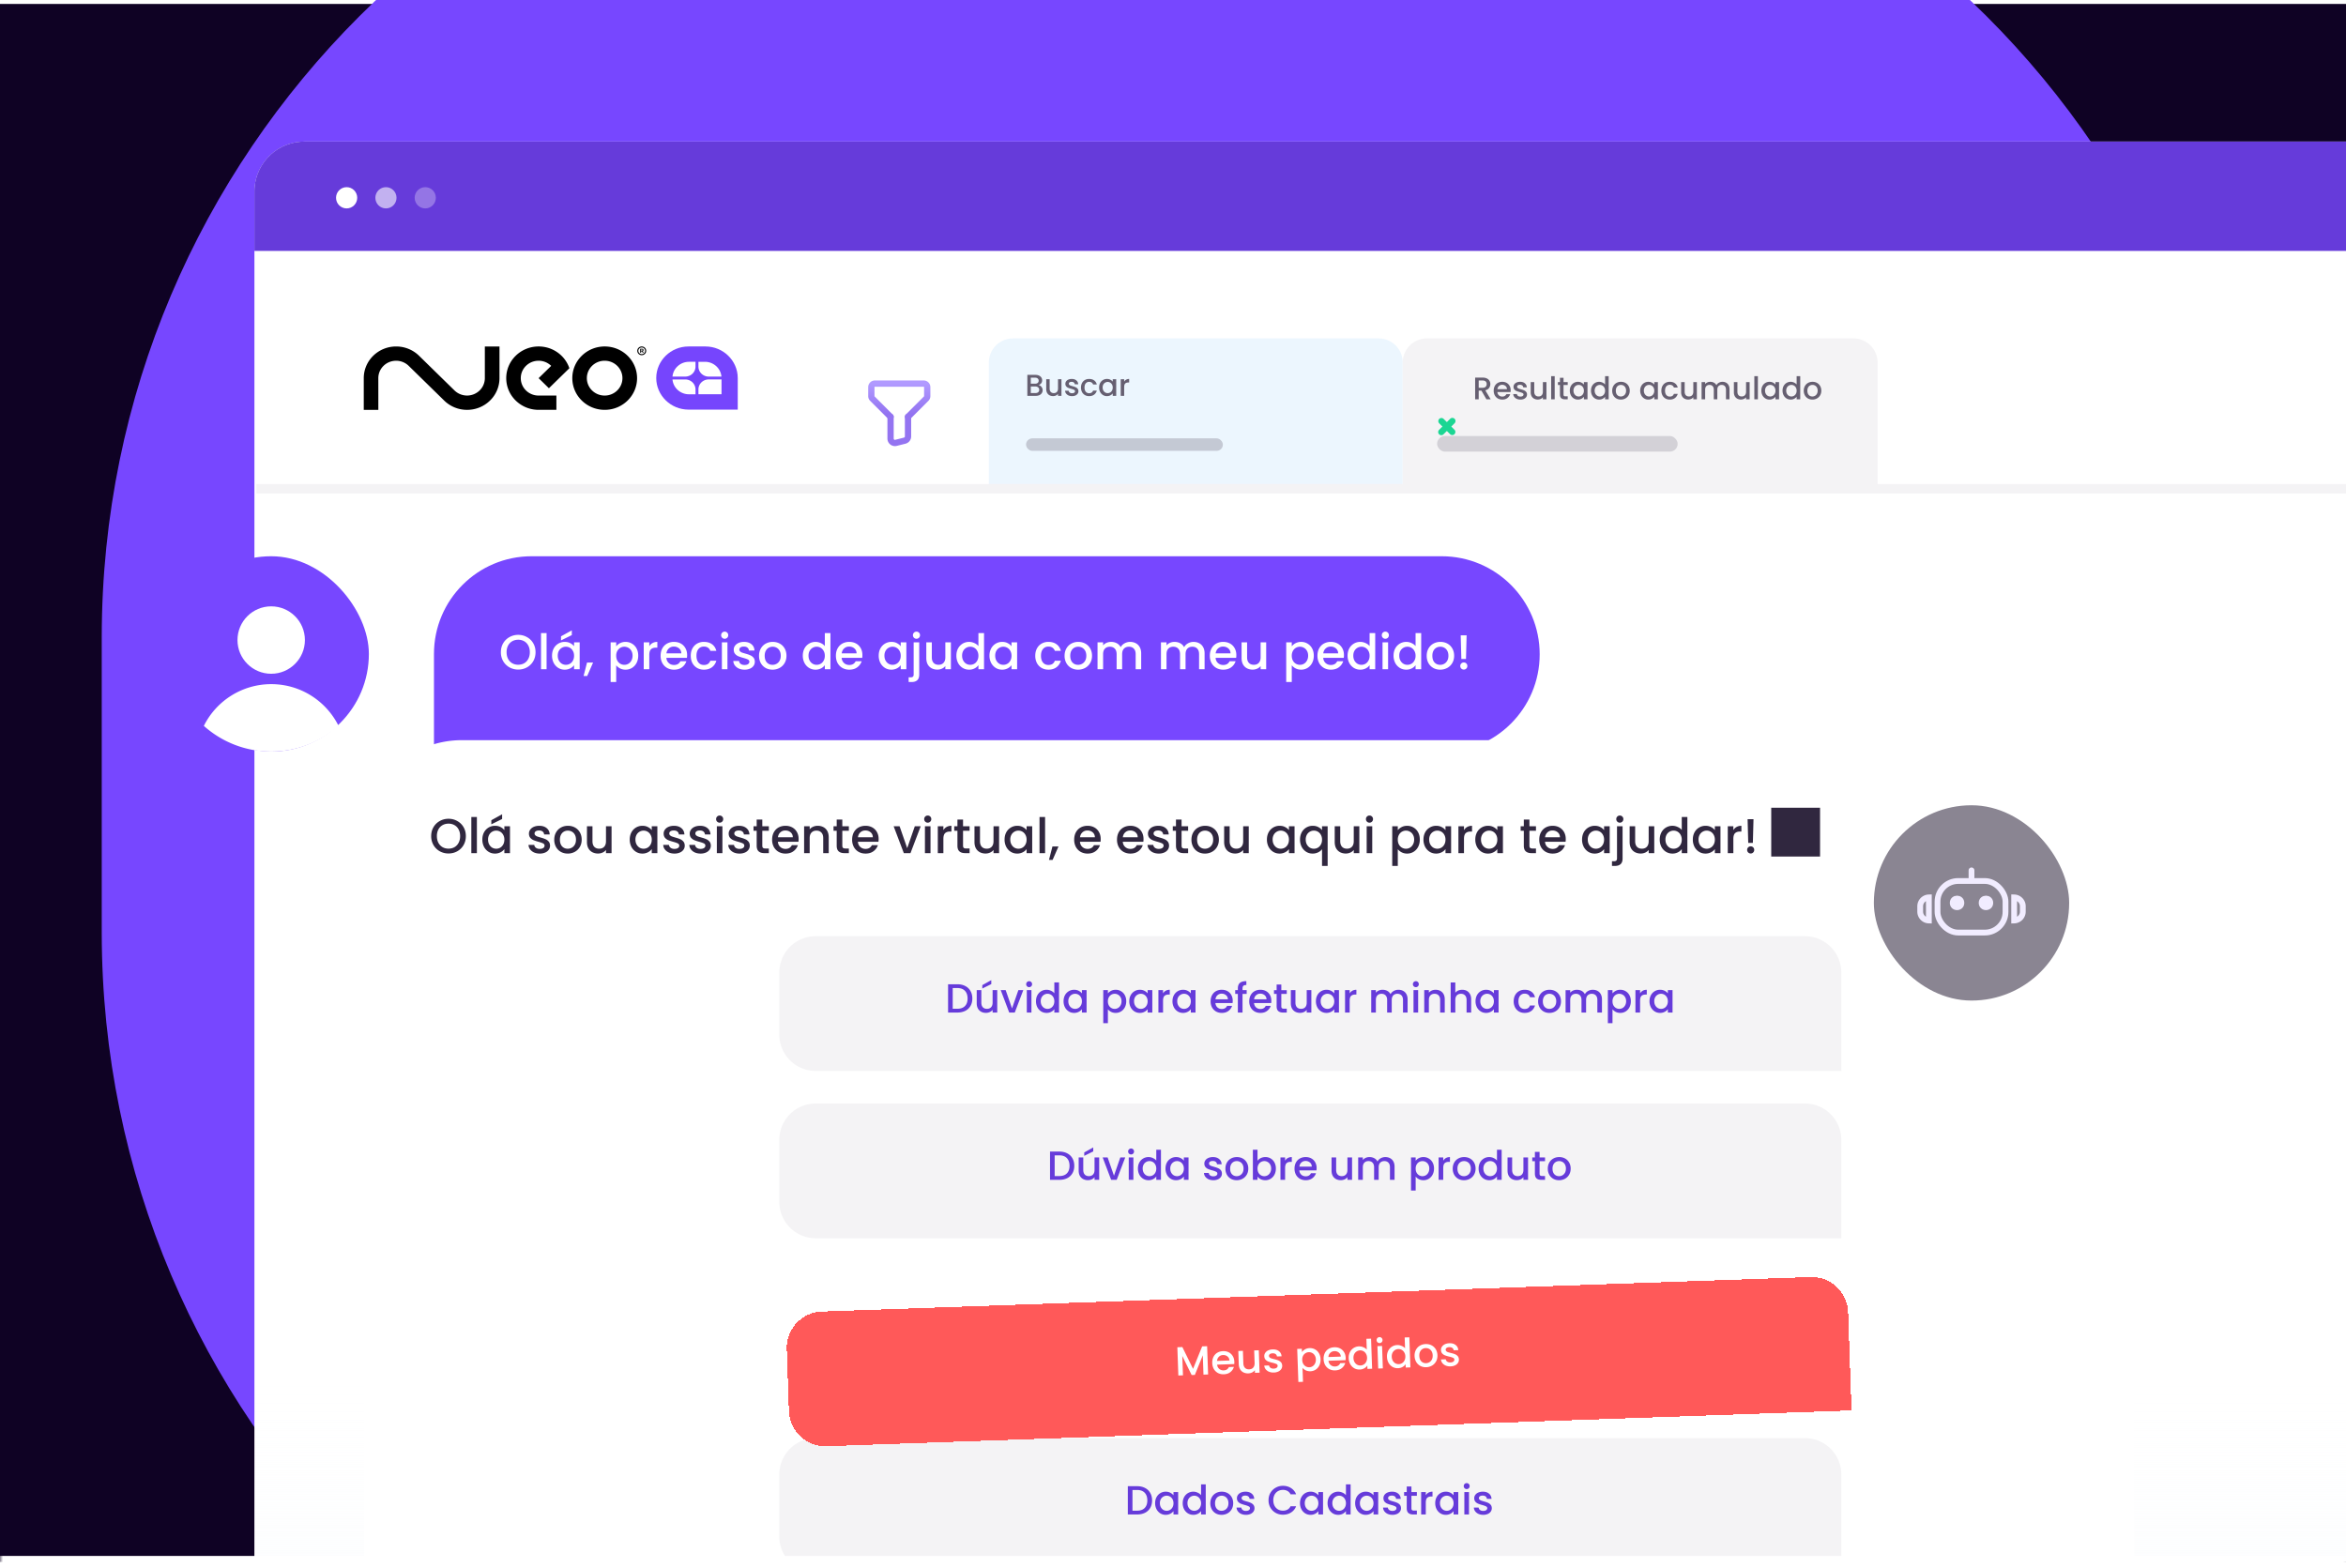 <?xml version="1.0" encoding="UTF-8"?>
<svg xmlns="http://www.w3.org/2000/svg" width="392" height="262" fill="none">
  <g clip-path="url(#a)">
    <mask id="k" maskUnits="userSpaceOnUse" x="0" y="0" width="392" height="262" fill="#000">
      <path fill="#fff" d="M0 0h392v262H0z"></path>
      <path d="M0 0h392v261H0V0Z"></path>
    </mask>
    <path fill="#0F0224" d="M0 .66h392v261H0z"></path>
    <g filter="url(#b)">
      <path d="M164.123 302.66h63.754C309.131 302.66 375 236.91 375 155.802v-49.284C375 25.411 309.131-40.34 227.877-40.34h-63.754C82.869-40.34 17 25.41 17 106.518v49.284C17 236.91 82.87 302.66 164.123 302.66Z" fill="#7747FF"></path>
    </g>
    <rect x="42.511" y="23.66" width="506.863" height="315.811" rx="8.352" fill="#fff"></rect>
    <path fill="url(#c)" d="M42.51 211.992h471.847V352.05H42.51z"></path>
    <path d="M83.46 57.895v5.338a5.22 5.22 0 0 1-1.585 3.702 5.456 5.456 0 0 1-3.827 1.551 5.453 5.453 0 0 1-3.826-1.55l-5.932-5.803a2.997 2.997 0 0 0-2.102-.852c-1.642 0-2.973 1.302-2.973 2.909l.003 5.296h-2.436v-5.295c0-2.924 2.423-5.295 5.411-5.295 1.494 0 2.847.593 3.826 1.55l5.922 5.797a3.018 3.018 0 0 0 4.203 0 2.87 2.87 0 0 0 .87-2.092v-5.255h2.443l.003-.002ZM101.039 57.895c-2.988 0-5.41 2.37-5.41 5.295 0 2.924 2.422 5.295 5.41 5.295s5.411-2.37 5.411-5.295-2.423-5.295-5.411-5.295Zm-.006 8.203c-1.642 0-2.973-1.303-2.973-2.91 0-1.606 1.33-2.909 2.973-2.909 1.641 0 2.972 1.303 2.972 2.91 0 1.606-1.331 2.909-2.972 2.909ZM89.993 66.097h2.976v2.388h-2.97c-2.987 0-5.41-2.37-5.41-5.295s2.422-5.295 5.41-5.295c1.494 0 2.847.592 3.827 1.55a5.294 5.294 0 0 1 1.313 2.085l-3.42 3.344L90 63.19l2.099-2.054a2.999 2.999 0 0 0-2.106-.857c-1.642 0-2.973 1.303-2.973 2.91 0 1.606 1.331 2.909 2.973 2.909l.001-.001ZM107.229 59.35a.735.735 0 0 1-.743-.728.71.71 0 0 1 .218-.515.735.735 0 0 1 .525-.213.732.732 0 0 1 .526.214.709.709 0 0 1 .16.797.742.742 0 0 1-.686.445Zm0-.174a.56.56 0 0 0 .566-.554.536.536 0 0 0-.076-.279.562.562 0 0 0-.49-.274.56.56 0 0 0-.565.553.556.556 0 0 0 .281.48c.085.048.18.074.284.074Zm-.26-.226v-.67h.348c.028 0 .058.007.091.022a.214.214 0 0 1 .084.07.2.2 0 0 1 .035.12c0 .048-.012.091-.036.125a.248.248 0 0 1-.088.078.215.215 0 0 1-.096.027h-.252v-.11h.205c.021 0 .043-.01.067-.03.025-.02.036-.05.036-.09 0-.039-.011-.07-.036-.083a.133.133 0 0 0-.063-.021h-.143v.562h-.152Zm.415-.317.171.317h-.165l-.167-.317h.162-.001Z" fill="#000"></path>
    <path d="M123.273 68.447h-8.228c-2.965 0-5.391-2.374-5.391-5.276 0-2.902 2.426-5.276 5.391-5.276h2.835c2.965 0 5.392 2.374 5.392 5.276v5.276h.001Z" fill="#7645FD"></path>
    <path d="M115.129 60.457h1.086v.797c0 .923-.767 1.673-1.711 1.673h-2.135a2.677 2.677 0 0 1 .8-1.674 2.788 2.788 0 0 1 1.961-.795M116.216 65.08v.805h-1.087a3 3 0 0 1-.321-.017c-1.296-.146-2.32-1.167-2.439-2.444l-.001-.018h2.136c.945 0 1.712.752 1.712 1.675M116.702 61.254v-.797h1.085c1.447 0 2.635 1.086 2.761 2.47h-2.135c-.943 0-1.711-.751-1.711-1.674M120.56 63.402v2.48h-3.858v-.806c0-.462.192-.88.501-1.183.309-.303.737-.49 1.208-.49H120.56Z" fill="#fff"></path>
    <path opacity=".1" d="M165.228 60.585a4.038 4.038 0 0 1 4.038-4.038h61.083a4.039 4.039 0 0 1 4.039 4.038v20.496h-69.16V60.585Z" fill="#43A7F1"></path>
    <rect opacity=".3" x="171.447" y="73.25" width="32.886" height="2.088" rx="1.044" fill="#665F71"></rect>
    <path d="M173.541 64.346a.775.775 0 0 1 .479.298.872.872 0 0 1 .197.56c0 .179-.047.34-.141.485a.949.949 0 0 1-.399.338c-.175.081-.379.121-.611.121h-1.403V62.64h1.338c.239 0 .444.04.615.121.172.08.302.19.389.328a.811.811 0 0 1 .131.455.78.78 0 0 1-.161.504.945.945 0 0 1-.434.298Zm-1.303-.232h.712c.189 0 .335-.042.439-.126a.453.453 0 0 0 .162-.374.448.448 0 0 0-.162-.368c-.104-.091-.25-.137-.439-.137h-.712v1.005Zm.778 1.565c.195 0 .348-.047.459-.141a.489.489 0 0 0 .167-.394.51.51 0 0 0-.177-.41.696.696 0 0 0-.469-.15h-.758v1.095h.778Zm4.346-2.312v2.781h-.576v-.328a.95.95 0 0 1-.358.273c-.145.064-.3.096-.465.096-.218 0-.415-.046-.59-.136a1.003 1.003 0 0 1-.409-.404 1.324 1.324 0 0 1-.147-.647v-1.635h.571v1.55c0 .249.062.44.187.575.124.131.294.197.509.197.216 0 .386-.066.51-.197.128-.134.192-.326.192-.575v-1.55h.576Zm1.769 2.827c-.219 0-.416-.039-.591-.116a1.065 1.065 0 0 1-.409-.323.82.82 0 0 1-.162-.46h.596c.01.118.066.217.167.298a.633.633 0 0 0 .388.116c.162 0 .287-.03.374-.09.091-.065.136-.145.136-.243 0-.104-.05-.182-.151-.232a2.697 2.697 0 0 0-.47-.167 4.59 4.59 0 0 1-.509-.166.915.915 0 0 1-.344-.248.657.657 0 0 1-.141-.439c0-.148.044-.283.131-.404a.869.869 0 0 1 .374-.292c.165-.071.353-.107.565-.107.316 0 .571.081.762.243.196.158.3.375.313.651h-.575a.41.41 0 0 0-.152-.298.563.563 0 0 0-.368-.11c-.151 0-.268.028-.348.085a.266.266 0 0 0-.122.227c0 .074.027.136.081.187.054.05.12.09.197.121.078.027.192.062.343.106.202.054.367.11.495.167a.895.895 0 0 1 .338.242c.095.108.143.25.147.429 0 .158-.044.3-.132.424a.867.867 0 0 1-.373.293c-.158.07-.345.106-.56.106Zm1.495-1.439c0-.286.057-.537.171-.752.118-.219.28-.387.485-.505.205-.118.441-.177.707-.177.336 0 .614.081.833.243.222.158.372.385.449.681h-.621a.654.654 0 0 0-.242-.323.716.716 0 0 0-.419-.116.703.703 0 0 0-.566.252c-.138.165-.207.398-.207.697 0 .3.069.534.207.702.142.168.33.252.566.252.333 0 .553-.146.661-.439h.621a1.257 1.257 0 0 1-.454.677c-.222.164-.498.247-.828.247-.266 0-.502-.059-.707-.177a1.3 1.3 0 0 1-.485-.505 1.616 1.616 0 0 1-.171-.757Zm3.027-.01c0-.28.057-.527.171-.742a1.282 1.282 0 0 1 1.141-.682c.219 0 .409.044.571.132.165.084.296.19.393.318v-.404h.581v2.781h-.581v-.413c-.097.13-.23.24-.398.328-.169.087-.36.13-.576.13-.239 0-.458-.06-.656-.18a1.348 1.348 0 0 1-.475-.516 1.623 1.623 0 0 1-.171-.752Zm2.276.01a.988.988 0 0 0-.121-.5.811.811 0 0 0-.722-.434.812.812 0 0 0-.414.111.821.821 0 0 0-.313.318 1 1 0 0 0-.116.495c0 .192.039.36.116.505a.889.889 0 0 0 .313.333.834.834 0 0 0 .828 0 .812.812 0 0 0 .308-.323c.081-.145.121-.313.121-.505Zm1.912-.984a.891.891 0 0 1 .334-.328.986.986 0 0 1 .499-.122v.596h-.146c-.226 0-.397.057-.515.172-.114.114-.172.313-.172.596v1.463h-.575v-2.781h.575v.404Z" fill="#665F71"></path>
    <path d="M234.388 60.585a4.039 4.039 0 0 1 4.039-4.038h71.267a4.038 4.038 0 0 1 4.038 4.038v20.496h-79.344V60.585Z" fill="#F4F3F5"></path>
    <rect opacity=".2" x="240.131" y="72.856" width="40.194" height="2.61" rx="1.305" fill="#544D60"></rect>
    <path d="m248.372 66.723-.836-1.451h-.454v1.45h-.595v-3.627h1.253c.278 0 .513.049.705.146a.993.993 0 0 1 .433.391c.097.164.146.347.146.548 0 .237-.069.453-.209.648-.135.191-.346.322-.631.391l.898 1.504h-.71Zm-1.29-1.927h.658c.223 0 .39-.055.501-.167a.596.596 0 0 0 .172-.449c0-.187-.055-.334-.167-.438-.111-.108-.28-.162-.506-.162h-.658v1.216Zm5.34.418c0 .108-.007.205-.021.292h-2.198c.017.23.103.415.256.554.153.139.341.209.564.209.32 0 .546-.135.678-.402h.642a1.302 1.302 0 0 1-.475.652c-.226.167-.508.25-.845.25-.275 0-.522-.06-.742-.182a1.366 1.366 0 0 1-.511-.522 1.624 1.624 0 0 1-.183-.783c0-.296.059-.555.178-.778.121-.226.29-.4.506-.522.219-.122.47-.183.752-.183.271 0 .513.06.725.178.212.118.378.285.496.501.118.212.178.458.178.736Zm-.622-.188a.673.673 0 0 0-.235-.527.838.838 0 0 0-.568-.198.76.76 0 0 0-.528.198.809.809 0 0 0-.261.527h1.592Zm2.251 1.744c-.226 0-.43-.04-.611-.12a1.1 1.1 0 0 1-.422-.335.841.841 0 0 1-.167-.474h.616c.01.121.067.224.172.308.108.08.242.12.402.12.167 0 .296-.032.386-.094.094-.067.141-.15.141-.251 0-.108-.052-.188-.157-.24a2.775 2.775 0 0 0-.485-.172 4.645 4.645 0 0 1-.527-.173.946.946 0 0 1-.355-.255.675.675 0 0 1-.146-.455.7.7 0 0 1 .135-.417.903.903 0 0 1 .387-.303c.17-.073.365-.11.584-.11.327 0 .59.084.788.251.202.164.31.388.324.673h-.595a.423.423 0 0 0-.157-.308.585.585 0 0 0-.381-.114c-.156 0-.276.03-.36.088a.276.276 0 0 0-.125.235c0 .077.028.141.083.193a.634.634 0 0 0 .204.126c.08.028.198.064.355.11.209.055.379.112.511.172.136.055.253.139.35.25a.67.67 0 0 1 .152.444c0 .163-.046.31-.136.438a.9.9 0 0 1-.386.303c-.164.073-.357.11-.58.11Zm4.349-2.924v2.877h-.595v-.34a.981.981 0 0 1-.37.282 1.304 1.304 0 0 1-1.091-.042 1.034 1.034 0 0 1-.423-.417 1.373 1.373 0 0 1-.151-.668v-1.692h.589v1.603c0 .258.065.456.194.595.128.136.304.204.527.204.222 0 .398-.068.527-.204.132-.14.198-.337.198-.595v-1.603h.595Zm1.381-.986v3.863h-.595V62.86h.595Zm1.475 1.472v1.592c0 .108.025.186.073.235.052.045.139.068.261.068h.366v.496h-.47c-.268 0-.473-.063-.616-.188-.143-.126-.214-.33-.214-.611v-1.592h-.339v-.486h.339v-.715h.6v.715h.7v.486h-.7Zm1.05.94c0-.29.059-.545.177-.768a1.33 1.33 0 0 1 1.18-.705c.226 0 .423.046.59.136.17.087.306.197.407.329v-.418h.6v2.877h-.6v-.428a1.182 1.182 0 0 1-.412.339c-.174.09-.373.136-.595.136-.248 0-.474-.063-.679-.188a1.399 1.399 0 0 1-.491-.533 1.677 1.677 0 0 1-.177-.778Zm2.354.01c0-.198-.042-.37-.125-.517a.838.838 0 0 0-.747-.449.84.84 0 0 0-.428.115.838.838 0 0 0-.323.329 1.03 1.03 0 0 0-.12.511c0 .199.04.373.12.522.083.15.191.265.323.345a.86.86 0 0 0 .856 0 .838.838 0 0 0 .319-.334c.083-.15.125-.324.125-.522Zm1.184-.01c0-.29.059-.545.177-.768a1.322 1.322 0 0 1 1.185-.705c.188 0 .372.042.553.126.185.08.331.188.439.323V62.86h.6v3.863h-.6v-.434c-.098.14-.233.254-.407.345-.171.09-.368.136-.59.136-.251 0-.48-.063-.689-.188a1.391 1.391 0 0 1-.491-.533 1.677 1.677 0 0 1-.177-.778Zm2.354.01c0-.198-.042-.37-.125-.517a.84.84 0 0 0-.747-.449.84.84 0 0 0-.428.115.847.847 0 0 0-.324.329 1.03 1.03 0 0 0-.12.511c0 .199.04.373.12.522.084.15.192.265.324.345a.858.858 0 0 0 .856 0 .852.852 0 0 0 .319-.334c.083-.15.125-.324.125-.522Zm2.629 1.488c-.271 0-.516-.061-.736-.183a1.36 1.36 0 0 1-.517-.522 1.592 1.592 0 0 1-.187-.783c0-.292.064-.552.193-.778.128-.226.304-.4.527-.522.223-.122.471-.183.746-.183s.524.061.747.183c.223.122.398.296.527.522.129.226.193.486.193.778 0 .292-.066.552-.198.778a1.383 1.383 0 0 1-.543.527 1.56 1.56 0 0 1-.752.183Zm0-.517a.87.87 0 0 0 .428-.11.825.825 0 0 0 .329-.329c.084-.146.125-.323.125-.532 0-.209-.04-.385-.12-.527a.807.807 0 0 0-.318-.33.87.87 0 0 0-.428-.109.87.87 0 0 0-.428.11.78.78 0 0 0-.308.329 1.099 1.099 0 0 0-.115.527c0 .31.078.55.235.72.16.167.36.25.6.25Zm3.239-.981c0-.29.059-.545.178-.768a1.32 1.32 0 0 1 1.179-.705c.227 0 .423.046.59.136.171.087.306.197.407.329v-.418h.601v2.877h-.601v-.428a1.182 1.182 0 0 1-.412.339 1.27 1.27 0 0 1-.595.136 1.28 1.28 0 0 1-.679-.188 1.389 1.389 0 0 1-.49-.533 1.666 1.666 0 0 1-.178-.778Zm2.354.01c0-.198-.041-.37-.125-.517a.843.843 0 0 0-1.174-.334.834.834 0 0 0-.324.329 1.03 1.03 0 0 0-.12.511c0 .199.04.373.12.522.083.15.191.265.324.345a.855.855 0 0 0 .856 0 .843.843 0 0 0 .318-.334c.084-.15.125-.324.125-.522Zm1.184 0c0-.296.059-.555.177-.778.122-.226.289-.4.501-.522.213-.122.456-.183.731-.183.348 0 .635.084.862.251.229.164.384.398.464.705h-.642a.682.682 0 0 0-.25-.334.743.743 0 0 0-.434-.12.724.724 0 0 0-.584.26c-.143.171-.214.411-.214.72 0 .31.071.552.214.726a.724.724 0 0 0 .584.261c.345 0 .573-.15.684-.454h.642c-.083.293-.24.526-.47.7-.229.17-.515.256-.856.256-.275 0-.518-.061-.731-.183a1.342 1.342 0 0 1-.501-.522 1.669 1.669 0 0 1-.177-.783Zm5.933-1.436v2.877h-.595v-.34a.985.985 0 0 1-.371.282 1.308 1.308 0 0 1-1.091-.042 1.046 1.046 0 0 1-.423-.417 1.384 1.384 0 0 1-.151-.668v-1.692h.59v1.603c0 .258.064.456.193.595.129.136.305.204.527.204.223 0 .399-.068.528-.204.132-.14.198-.337.198-.595v-1.603h.595Zm4.267-.047c.226 0 .428.047.605.141a.998.998 0 0 1 .423.418c.105.184.157.407.157.668v1.697h-.59v-1.608c0-.258-.064-.454-.193-.59-.129-.14-.305-.209-.527-.209a.7.7 0 0 0-.533.209c-.129.136-.193.332-.193.59v1.608h-.59v-1.608c0-.258-.064-.454-.193-.59-.129-.14-.304-.209-.527-.209-.223 0-.4.07-.533.209-.128.136-.193.332-.193.59v1.608h-.595v-2.877h.595v.33a.992.992 0 0 1 .371-.277c.15-.066.31-.1.48-.1.23 0 .435.05.616.147.181.097.32.238.418.422a.947.947 0 0 1 .407-.412c.184-.104.383-.157.595-.157Zm4.547.047v2.877h-.595v-.34a.985.985 0 0 1-.371.282 1.308 1.308 0 0 1-1.091-.042 1.046 1.046 0 0 1-.423-.417 1.373 1.373 0 0 1-.151-.668v-1.692h.59v1.603c0 .258.064.456.193.595.129.136.304.204.527.204.223 0 .399-.068.527-.204.133-.14.199-.337.199-.595v-1.603h.595Zm1.38-.986v3.863h-.595V62.86h.595Zm.583 2.412c0-.29.059-.545.178-.768a1.32 1.32 0 0 1 1.179-.705c.226 0 .423.046.59.136.171.087.306.197.407.329v-.418h.601v2.877h-.601v-.428a1.182 1.182 0 0 1-.412.339 1.27 1.27 0 0 1-.595.136 1.28 1.28 0 0 1-.679-.188 1.389 1.389 0 0 1-.49-.533 1.666 1.666 0 0 1-.178-.778Zm2.354.01c0-.198-.041-.37-.125-.517a.843.843 0 0 0-1.175-.334.838.838 0 0 0-.323.329 1.03 1.03 0 0 0-.12.511c0 .199.04.373.12.522.083.15.191.265.323.345a.862.862 0 0 0 .857 0 .843.843 0 0 0 .318-.334c.084-.15.125-.324.125-.522Zm1.184-.01c0-.29.059-.545.177-.768a1.33 1.33 0 0 1 1.739-.58c.184.08.33.189.438.324V62.86h.6v3.863h-.6v-.434c-.097.14-.233.254-.407.345a1.24 1.24 0 0 1-.59.136c-.251 0-.48-.063-.689-.188a1.399 1.399 0 0 1-.491-.533 1.677 1.677 0 0 1-.177-.778Zm2.354.01c0-.198-.042-.37-.125-.517a.838.838 0 0 0-.747-.449.842.842 0 0 0-.428.115.838.838 0 0 0-.323.329 1.03 1.03 0 0 0-.12.511c0 .199.04.373.12.522.083.15.191.265.323.345a.86.86 0 0 0 .856 0 .838.838 0 0 0 .319-.334c.083-.15.125-.324.125-.522Zm2.63 1.488c-.272 0-.517-.061-.736-.183-.22-.125-.392-.3-.517-.522a1.582 1.582 0 0 1-.188-.783c0-.292.064-.552.193-.778.129-.226.304-.4.527-.522.223-.122.472-.183.747-.183s.523.061.746.183c.223.122.399.296.527.522.129.226.193.486.193.778 0 .292-.066.552-.198.778a1.383 1.383 0 0 1-.543.527 1.56 1.56 0 0 1-.751.183Zm0-.517a.873.873 0 0 0 .428-.11.83.83 0 0 0 .328-.329c.084-.146.126-.323.126-.532 0-.209-.04-.385-.12-.527a.803.803 0 0 0-.319-.33.87.87 0 0 0-.428-.109.87.87 0 0 0-.428.11.785.785 0 0 0-.308.329 1.11 1.11 0 0 0-.115.527c0 .31.079.55.235.72.16.167.36.25.601.25Z" fill="#665F71"></path>
    <g filter="url(#d)" fill="#1BD693">
      <path d="M241.204 63.485a.523.523 0 0 0-.739.738l1.847 1.846a.523.523 0 0 0 .739-.738l-1.847-1.846Z"></path>
      <path d="M243.051 64.223a.522.522 0 1 0-.739-.738l-1.848 1.846a.522.522 0 1 0 .739.738l1.848-1.846Z"></path>
    </g>
    <path d="m151.723 69.645 3.039-3.038a.586.586 0 0 0 .171-.413v-1.509a.584.584 0 0 0-.584-.583h-8.17a.583.583 0 0 0-.583.583v1.51c0 .154.061.303.171.412l3.038 3.038" stroke="url(#e)" stroke-width="1.048" stroke-linecap="round" stroke-linejoin="round"></path>
    <path d="M148.807 69.644v3.647a.73.73 0 0 0 .906.708l1.459-.365a.73.73 0 0 0 .552-.708v-3.282" stroke="#9474F1" stroke-width="1.048" stroke-linecap="round" stroke-linejoin="round"></path>
    <path d="M42.842 80.883h506.531v1.579H42.843l-.001-1.58Z" fill="#F4F3F5"></path>
    <path d="M42.509 32.012a8.352 8.352 0 0 1 8.352-8.352h490.154a8.352 8.352 0 0 1 8.352 8.352v9.918H42.509v-9.918Z" fill="#663BDA"></path>
    <ellipse cx="57.919" cy="33.05" rx="1.769" ry="1.776" fill="#fff"></ellipse>
    <ellipse opacity=".6" cx="64.488" cy="33.05" rx="1.769" ry="1.776" fill="#fff"></ellipse>
    <ellipse opacity=".3" cx="71.057" cy="33.05" rx="1.769" ry="1.776" fill="#fff"></ellipse>
    <rect x="29" y="92.949" width="32.635" height="32.635" rx="16.317" fill="#7747FF"></rect>
    <circle cx="45.315" cy="106.953" fill="#fff" r="5.633"></circle>
    <g clip-path="url(#f)">
      <path fill-rule="evenodd" clip-rule="evenodd" d="M34.061 121.297a12.566 12.566 0 0 1 11.257-6.977c4.928 0 9.194 2.837 11.252 6.968a16.838 16.838 0 0 1-11.26 4.297c-4.32 0-8.261-1.621-11.249-4.288Z" fill="#fff"></path>
    </g>
    <path d="M72.513 109.267c0-9.012 7.306-16.318 16.317-16.318h152.061c9.046 0 16.379 7.333 16.379 16.379 0 9.045-7.333 16.378-16.379 16.378H72.513v-16.439Z" fill="#7747FF"></path>
    <path d="M86.59 111.885a2.983 2.983 0 0 1-1.46-.367 2.824 2.824 0 0 1-1.053-1.036 2.963 2.963 0 0 1-.384-1.501c0-.555.128-1.053.384-1.493a2.759 2.759 0 0 1 1.052-1.028 2.927 2.927 0 0 1 1.46-.376c.534 0 1.02.125 1.461.376.446.244.797.587 1.053 1.028.255.44.383.938.383 1.493 0 .555-.128 1.055-.383 1.501a2.747 2.747 0 0 1-1.053 1.036c-.44.245-.927.367-1.46.367Zm0-.807c.375 0 .71-.085 1.003-.253.294-.174.522-.419.685-.735.17-.321.253-.69.253-1.109 0-.419-.084-.786-.253-1.102a1.738 1.738 0 0 0-.685-.726 1.985 1.985 0 0 0-1.003-.253c-.376 0-.71.085-1.004.253a1.791 1.791 0 0 0-.693.726 2.368 2.368 0 0 0-.245 1.102c0 .419.081.788.245 1.109.168.316.4.561.693.735.294.168.628.253 1.004.253Zm4.741-5.287v6.037h-.93v-6.037h.93Zm.911 3.769c0-.451.093-.851.278-1.199a2.07 2.07 0 0 1 1.844-1.102c.353 0 .66.071.922.212.266.136.478.308.636.514v-.652h.938v4.495h-.938v-.669a1.844 1.844 0 0 1-.645.53 1.98 1.98 0 0 1-.93.213c-.386 0-.74-.098-1.06-.294a2.181 2.181 0 0 1-.767-.832 2.618 2.618 0 0 1-.278-1.216Zm3.68.016c0-.31-.065-.579-.196-.807a1.318 1.318 0 0 0-.498-.523 1.319 1.319 0 0 0-.669-.179c-.239 0-.462.06-.669.179a1.322 1.322 0 0 0-.505.514c-.126.223-.188.49-.188.8 0 .31.063.582.188.816.13.234.299.413.505.538a1.34 1.34 0 0 0 1.338 0 1.31 1.31 0 0 0 .498-.522c.13-.234.196-.506.196-.816Zm-.375-3.451-1.803.889v-.685l1.803-.995v.791Zm3.555 4.585-.987 2.252h-.604l.579-2.252h1.012Zm3.862-2.716a1.976 1.976 0 0 1 1.566-.735c.392 0 .748.098 1.069.294a2 2 0 0 1 .767.808c.185.348.277.748.277 1.199 0 .451-.092.857-.277 1.216a2.104 2.104 0 0 1-.767.832 2.01 2.01 0 0 1-1.069.294 1.98 1.98 0 0 1-.913-.204 2.09 2.09 0 0 1-.653-.523v2.791h-.93v-6.633h.93v.661Zm2.733 1.566c0-.31-.065-.577-.196-.8a1.253 1.253 0 0 0-.506-.514 1.348 1.348 0 0 0-1.338 0c-.206.12-.375.294-.506.523a1.653 1.653 0 0 0-.187.807c0 .31.062.582.187.816.131.229.3.403.506.522a1.338 1.338 0 0 0 1.338 0c.212-.125.381-.304.506-.538.131-.234.196-.506.196-.816Zm2.796-1.575c.136-.228.316-.405.539-.53.228-.13.497-.196.807-.196v.963h-.236c-.365 0-.642.092-.832.277-.185.185-.278.506-.278.963v2.366h-.93v-4.495h.93v.652Zm6.322 1.485c0 .169-.011.321-.033.457h-3.435c.027.359.161.647.4.865.239.218.533.326.881.326.5 0 .854-.209 1.061-.628h1.003a2.042 2.042 0 0 1-.742 1.02c-.354.261-.794.392-1.322.392a2.35 2.35 0 0 1-1.159-.286 2.138 2.138 0 0 1-.799-.816 2.543 2.543 0 0 1-.286-1.224c0-.462.093-.867.278-1.215a2 2 0 0 1 .791-.816 2.372 2.372 0 0 1 1.175-.286c.424 0 .802.093 1.134.278.332.185.59.446.775.783.185.332.278.715.278 1.15Zm-.971-.293c-.006-.343-.128-.618-.367-.824a1.314 1.314 0 0 0-.89-.311c-.321 0-.595.104-.824.311-.228.201-.364.475-.408.824h2.489Zm1.576.399c0-.462.092-.867.277-1.215.191-.354.452-.626.783-.816a2.25 2.25 0 0 1 1.143-.286c.544 0 .992.131 1.346.392.359.255.601.623.726 1.101h-1.003a1.066 1.066 0 0 0-.392-.522c-.18-.125-.405-.188-.677-.188-.381 0-.686.136-.914.408-.223.267-.335.642-.335 1.126 0 .484.112.862.335 1.134.228.272.533.408.914.408.538 0 .894-.236 1.069-.709h1.003a2.034 2.034 0 0 1-.734 1.093c-.359.266-.805.4-1.338.4a2.26 2.26 0 0 1-1.143-.286 2.105 2.105 0 0 1-.783-.816c-.185-.353-.277-.761-.277-1.224Zm5.675-2.839a.577.577 0 0 1-.424-.171.578.578 0 0 1-.171-.425c0-.168.057-.31.171-.424a.577.577 0 0 1 .424-.171c.163 0 .302.057.416.171a.578.578 0 0 1 .172.424.578.578 0 0 1-.172.425.567.567 0 0 1-.416.171Zm.457.596v4.495h-.93v-4.495h.93Zm2.853 4.569c-.354 0-.672-.063-.955-.188a1.744 1.744 0 0 1-.661-.522 1.325 1.325 0 0 1-.261-.743h.963a.674.674 0 0 0 .269.482c.169.125.378.187.629.187.261 0 .462-.049.603-.147.147-.103.221-.233.221-.391 0-.169-.082-.294-.245-.375-.158-.082-.411-.172-.759-.27a7.284 7.284 0 0 1-.824-.269 1.478 1.478 0 0 1-.555-.4c-.152-.179-.228-.416-.228-.71 0-.239.071-.456.212-.652.141-.201.343-.359.604-.473.266-.115.571-.172.913-.172.512 0 .922.131 1.232.392.316.255.485.606.506 1.052h-.93a.661.661 0 0 0-.245-.481c-.146-.12-.345-.18-.595-.18-.245 0-.433.047-.563.139a.43.43 0 0 0-.196.367c0 .12.044.221.131.302a.977.977 0 0 0 .318.196c.125.044.31.101.555.171.326.087.592.177.799.27.212.087.395.217.547.391.152.174.231.405.236.694 0 .255-.07.484-.212.685a1.398 1.398 0 0 1-.603.473 2.212 2.212 0 0 1-.906.172Zm4.676 0c-.424 0-.807-.096-1.15-.286a2.119 2.119 0 0 1-.808-.816c-.196-.353-.293-.761-.293-1.224 0-.457.1-.862.301-1.215.202-.354.476-.626.824-.816a2.387 2.387 0 0 1 1.167-.286c.43 0 .819.095 1.167.286.348.19.623.462.824.816.201.353.302.758.302 1.215 0 .457-.104.862-.31 1.216a2.17 2.17 0 0 1-.849.824 2.44 2.44 0 0 1-1.175.286Zm0-.808c.24 0 .463-.057.669-.171.212-.115.384-.286.514-.514.131-.229.196-.506.196-.833 0-.326-.062-.601-.187-.824a1.273 1.273 0 0 0-.498-.514 1.365 1.365 0 0 0-.669-.171c-.24 0-.463.057-.669.171a1.238 1.238 0 0 0-.482.514c-.119.223-.179.498-.179.824 0 .484.122.86.367 1.126.25.261.563.392.938.392Zm5.062-1.534c0-.451.093-.851.278-1.199a2.068 2.068 0 0 1 1.852-1.102c.294 0 .582.066.865.196.288.125.516.294.685.506v-2.17h.938v6.037h-.938v-.677a1.72 1.72 0 0 1-.636.538 1.933 1.933 0 0 1-.922.213 2.05 2.05 0 0 1-1.077-.294 2.178 2.178 0 0 1-.767-.832 2.618 2.618 0 0 1-.278-1.216Zm3.68.016c0-.31-.065-.579-.196-.807a1.321 1.321 0 0 0-.497-.523 1.32 1.32 0 0 0-.669-.179c-.24 0-.463.06-.669.179a1.317 1.317 0 0 0-.506.514c-.125.223-.188.49-.188.8 0 .31.063.582.188.816.13.234.299.413.506.538a1.338 1.338 0 0 0 1.338 0c.206-.119.372-.293.497-.522.131-.234.196-.506.196-.816Zm6.28-.106c0 .169-.011.321-.032.457h-3.435c.027.359.16.647.399.865.24.218.533.326.882.326.5 0 .854-.209 1.06-.628h1.004a2.044 2.044 0 0 1-.743 1.02c-.353.261-.794.392-1.321.392a2.35 2.35 0 0 1-1.159-.286 2.131 2.131 0 0 1-.799-.816c-.191-.353-.286-.761-.286-1.224 0-.462.092-.867.277-1.215a2.01 2.01 0 0 1 .792-.816 2.37 2.37 0 0 1 1.175-.286c.424 0 .802.093 1.134.278.331.185.59.446.775.783.185.332.277.715.277 1.15Zm-.971-.293c-.005-.343-.128-.618-.367-.824-.239-.207-.536-.311-.889-.311-.321 0-.596.104-.824.311-.229.201-.365.475-.408.824h2.488Zm3.696.383c0-.451.092-.851.277-1.199a2.075 2.075 0 0 1 1.844-1.102c.354 0 .661.071.922.212.266.136.479.308.636.514v-.652h.939v4.495h-.939v-.669a1.834 1.834 0 0 1-.644.53 1.98 1.98 0 0 1-.93.213c-.386 0-.74-.098-1.061-.294a2.186 2.186 0 0 1-.767-.832 2.617 2.617 0 0 1-.277-1.216Zm3.679.016c0-.31-.065-.579-.195-.807a1.323 1.323 0 0 0-.498-.523 1.32 1.32 0 0 0-.669-.179c-.239 0-.462.06-.669.179a1.324 1.324 0 0 0-.506.514c-.125.223-.188.49-.188.8 0 .31.063.582.188.816.131.234.299.413.506.538a1.338 1.338 0 0 0 1.338 0c.207-.119.372-.293.498-.522.13-.234.195-.506.195-.816Zm2.633-2.839a.577.577 0 0 1-.424-.171.578.578 0 0 1-.171-.425c0-.168.057-.31.171-.424a.577.577 0 0 1 .424-.171c.164 0 .302.057.417.171a.577.577 0 0 1 .171.424.578.578 0 0 1-.171.425.569.569 0 0 1-.417.171Zm.457 5.972c0 .441-.111.759-.334.955-.218.201-.536.302-.955.302h-.481v-.784h.318c.19 0 .324-.038.4-.114.081-.07.122-.19.122-.359v-5.376h.93v5.376Zm5.293-5.376v4.495h-.93v-.53c-.147.185-.34.332-.58.44a1.825 1.825 0 0 1-.75.155 2.04 2.04 0 0 1-.955-.22 1.622 1.622 0 0 1-.661-.653c-.157-.288-.236-.636-.236-1.044v-2.643h.922v2.504c0 .403.1.713.302.93.201.213.475.319.824.319.348 0 .622-.106.824-.319.206-.217.31-.527.31-.93v-2.504h.93Zm.917 2.227c0-.451.092-.851.277-1.199a2.075 2.075 0 0 1 2.717-.906c.288.125.517.294.685.506v-2.17h.939v6.037h-.939v-.677a1.72 1.72 0 0 1-.636.538 1.93 1.93 0 0 1-.922.213c-.392 0-.75-.098-1.077-.294a2.186 2.186 0 0 1-.767-.832 2.617 2.617 0 0 1-.277-1.216Zm3.679.016c0-.31-.065-.579-.195-.807a1.317 1.317 0 0 0-.498-.523 1.32 1.32 0 0 0-.669-.179c-.239 0-.462.06-.669.179a1.324 1.324 0 0 0-.506.514c-.125.223-.188.49-.188.8 0 .31.063.582.188.816.131.234.299.413.506.538a1.338 1.338 0 0 0 1.338 0c.207-.119.373-.293.498-.522.13-.234.195-.506.195-.816Zm1.85-.016c0-.451.093-.851.278-1.199a2.068 2.068 0 0 1 1.844-1.102c.353 0 .66.071.922.212.266.136.478.308.636.514v-.652h.938v4.495h-.938v-.669a1.847 1.847 0 0 1-.645.53 1.98 1.98 0 0 1-.93.213c-.386 0-.739-.098-1.06-.294a2.178 2.178 0 0 1-.767-.832 2.618 2.618 0 0 1-.278-1.216Zm3.68.016c0-.31-.065-.579-.196-.807a1.317 1.317 0 0 0-.498-.523 1.315 1.315 0 0 0-.669-.179c-.239 0-.462.06-.669.179a1.321 1.321 0 0 0-.505.514c-.126.223-.188.49-.188.8 0 .31.062.582.188.816.13.234.299.413.505.538a1.338 1.338 0 0 0 1.338 0c.207-.119.373-.293.498-.522.131-.234.196-.506.196-.816Zm3.969 0c0-.462.093-.867.278-1.215.19-.354.451-.626.783-.816a2.247 2.247 0 0 1 1.142-.286c.544 0 .993.131 1.346.392.359.255.601.623.726 1.101h-1.003a1.06 1.06 0 0 0-.392-.522c-.179-.125-.405-.188-.677-.188-.381 0-.685.136-.914.408-.223.267-.334.642-.334 1.126 0 .484.111.862.334 1.134.229.272.533.408.914.408.538 0 .895-.236 1.069-.709h1.003c-.13.456-.375.821-.734 1.093-.359.266-.805.4-1.338.4-.43 0-.81-.096-1.142-.286a2.091 2.091 0 0 1-.783-.816 2.6 2.6 0 0 1-.278-1.224Zm7.152 2.326a2.33 2.33 0 0 1-1.15-.286 2.119 2.119 0 0 1-.808-.816 2.48 2.48 0 0 1-.294-1.224c0-.457.101-.862.302-1.215a2.08 2.08 0 0 1 .824-.816 2.385 2.385 0 0 1 1.167-.286c.43 0 .819.095 1.167.286.348.19.622.462.824.816.201.353.302.758.302 1.215 0 .457-.104.862-.311 1.216a2.16 2.16 0 0 1-.848.824c-.354.19-.745.286-1.175.286Zm0-.808c.239 0 .462-.057.669-.171.212-.115.384-.286.514-.514.131-.229.196-.506.196-.833 0-.326-.063-.601-.188-.824a1.27 1.27 0 0 0-.497-.514 1.365 1.365 0 0 0-.669-.171c-.24 0-.463.057-.669.171a1.232 1.232 0 0 0-.482.514c-.119.223-.179.498-.179.824 0 .484.122.86.367 1.126.25.261.563.392.938.392Zm8.695-3.835c.353 0 .669.074.946.221.283.146.503.364.661.652.163.288.245.637.245 1.045v2.651h-.922v-2.513c0-.402-.101-.71-.302-.922-.201-.217-.476-.326-.824-.326s-.625.109-.832.326c-.201.212-.302.52-.302.922v2.513h-.922v-2.513c0-.402-.101-.71-.302-.922-.201-.217-.476-.326-.824-.326s-.625.109-.832.326c-.201.212-.302.52-.302.922v2.513h-.93v-4.495h.93v.514a1.55 1.55 0 0 1 .579-.433c.234-.103.484-.155.751-.155.359 0 .68.076.963.229.283.152.5.372.652.661.136-.272.348-.487.637-.645.288-.163.598-.245.93-.245Zm10.597 0c.353 0 .669.074.946.221.283.146.503.364.661.652.163.288.245.637.245 1.045v2.651h-.922v-2.513c0-.402-.101-.71-.302-.922-.201-.217-.476-.326-.824-.326s-.626.109-.832.326c-.202.212-.302.52-.302.922v2.513h-.922v-2.513c0-.402-.101-.71-.302-.922-.201-.217-.476-.326-.824-.326s-.626.109-.832.326c-.202.212-.302.52-.302.922v2.513h-.93v-4.495h.93v.514a1.55 1.55 0 0 1 .579-.433c.234-.103.484-.155.751-.155.359 0 .68.076.962.229.283.152.501.372.653.661.136-.272.348-.487.637-.645.288-.163.598-.245.93-.245Zm7.155 2.211c0 .169-.011.321-.032.457h-3.435c.027.359.16.647.4.865.239.218.533.326.881.326.5 0 .854-.209 1.06-.628h1.004a2.042 2.042 0 0 1-.742 1.02c-.354.261-.795.392-1.322.392a2.35 2.35 0 0 1-1.159-.286 2.138 2.138 0 0 1-.799-.816c-.191-.353-.286-.761-.286-1.224 0-.462.093-.867.278-1.215a2 2 0 0 1 .791-.816 2.372 2.372 0 0 1 1.175-.286c.424 0 .802.093 1.134.278.332.185.59.446.775.783.185.332.277.715.277 1.15Zm-.971-.293c-.005-.343-.127-.618-.367-.824-.239-.207-.535-.311-.889-.311-.321 0-.596.104-.824.311-.228.201-.364.475-.408.824h2.488Zm5.958-1.844v4.495h-.93v-.53c-.147.185-.34.332-.58.44a1.822 1.822 0 0 1-.75.155 2.04 2.04 0 0 1-.955-.22 1.628 1.628 0 0 1-.661-.653c-.157-.288-.236-.636-.236-1.044v-2.643h.922v2.504c0 .403.1.713.302.93.201.213.476.319.824.319s.622-.106.824-.319c.206-.217.31-.527.31-.93v-2.504h.93Zm4.276.661a1.973 1.973 0 0 1 1.567-.735c.392 0 .748.098 1.069.294a2 2 0 0 1 .767.808c.185.348.277.748.277 1.199 0 .451-.092.857-.277 1.216a2.104 2.104 0 0 1-.767.832 2.01 2.01 0 0 1-1.069.294c-.343 0-.647-.068-.914-.204a2.114 2.114 0 0 1-.653-.523v2.791h-.93v-6.633h.93v.661Zm2.734 1.566c0-.31-.066-.577-.196-.8a1.253 1.253 0 0 0-.506-.514 1.348 1.348 0 0 0-1.338 0c-.207.12-.375.294-.506.523a1.654 1.654 0 0 0-.188.807c0 .31.063.582.188.816.131.229.299.403.506.522a1.338 1.338 0 0 0 1.338 0c.212-.125.381-.304.506-.538.13-.234.196-.506.196-.816Zm5.986-.09c0 .169-.011.321-.033.457H221.1c.027.359.16.647.399.865.24.218.533.326.881.326.501 0 .854-.209 1.061-.628h1.004a2.044 2.044 0 0 1-.743 1.02c-.353.261-.794.392-1.322.392a2.35 2.35 0 0 1-1.158-.286 2.14 2.14 0 0 1-.8-.816 2.543 2.543 0 0 1-.285-1.224c0-.462.092-.867.277-1.215.191-.354.454-.626.792-.816a2.368 2.368 0 0 1 1.174-.286c.425 0 .803.093 1.135.278.331.185.59.446.775.783.185.332.277.715.277 1.15Zm-.971-.293c-.005-.343-.128-.618-.367-.824-.239-.207-.536-.311-.889-.311-.321 0-.596.104-.824.311-.229.201-.365.475-.408.824h2.488Zm1.576.383c0-.451.093-.851.278-1.199a2.068 2.068 0 0 1 1.852-1.102c.293 0 .582.066.865.196.288.125.516.294.685.506v-2.17h.938v6.037h-.938v-.677a1.728 1.728 0 0 1-.636.538 1.933 1.933 0 0 1-.922.213 2.05 2.05 0 0 1-1.077-.294 2.178 2.178 0 0 1-.767-.832 2.618 2.618 0 0 1-.278-1.216Zm3.68.016c0-.31-.065-.579-.196-.807a1.317 1.317 0 0 0-.498-.523 1.315 1.315 0 0 0-.669-.179c-.239 0-.462.06-.669.179a1.321 1.321 0 0 0-.505.514c-.126.223-.188.49-.188.8 0 .31.062.582.188.816.13.234.299.413.505.538a1.338 1.338 0 0 0 1.338 0c.207-.119.373-.293.498-.522.131-.234.196-.506.196-.816Zm2.633-2.839a.575.575 0 0 1-.424-.171.578.578 0 0 1-.172-.425c0-.168.058-.31.172-.424a.575.575 0 0 1 .424-.171c.163 0 .302.057.416.171a.577.577 0 0 1 .171.424.578.578 0 0 1-.171.425.567.567 0 0 1-.416.171Zm.457.596v4.495h-.93v-4.495h.93Zm.911 2.227c0-.451.092-.851.277-1.199a2.075 2.075 0 0 1 2.717-.906c.289.125.517.294.686.506v-2.17h.938v6.037h-.938v-.677a1.732 1.732 0 0 1-.637.538 1.93 1.93 0 0 1-.922.213c-.391 0-.75-.098-1.077-.294a2.186 2.186 0 0 1-.767-.832 2.617 2.617 0 0 1-.277-1.216Zm3.68.016c0-.31-.066-.579-.196-.807a1.317 1.317 0 0 0-.498-.523 1.32 1.32 0 0 0-.669-.179c-.239 0-.462.06-.669.179a1.324 1.324 0 0 0-.506.514c-.125.223-.187.49-.187.8 0 .31.062.582.187.816.131.234.299.413.506.538a1.338 1.338 0 0 0 1.338 0c.207-.119.373-.293.498-.522.13-.234.196-.506.196-.816Zm4.109 2.326c-.424 0-.807-.096-1.15-.286a2.119 2.119 0 0 1-.808-.816c-.196-.353-.293-.761-.293-1.224 0-.457.1-.862.301-1.215.202-.354.476-.626.824-.816a2.387 2.387 0 0 1 1.167-.286c.43 0 .819.095 1.167.286.348.19.623.462.824.816.201.353.302.758.302 1.215 0 .457-.104.862-.31 1.216a2.17 2.17 0 0 1-.849.824 2.44 2.44 0 0 1-1.175.286Zm0-.808c.24 0 .463-.057.669-.171.213-.115.384-.286.514-.514.131-.229.196-.506.196-.833 0-.326-.062-.601-.187-.824a1.273 1.273 0 0 0-.498-.514 1.365 1.365 0 0 0-.669-.171c-.239 0-.462.057-.669.171a1.238 1.238 0 0 0-.482.514c-.119.223-.179.498-.179.824 0 .484.122.86.367 1.126.25.261.563.392.938.392Zm4.42-4.936-.106 3.957h-.775l-.106-3.957h.987Zm-.465 5.727a.575.575 0 0 1-.424-.171.574.574 0 0 1-.172-.424c0-.169.057-.31.172-.425a.575.575 0 0 1 .424-.171c.163 0 .302.057.416.171a.58.58 0 0 1 .171.425c0 .168-.057.31-.171.424a.567.567 0 0 1-.416.171ZM60.867 139.997c0-9.012 7.306-16.317 16.318-16.317h263.119c9.012 0 16.317 7.305 16.317 16.317v161.667H77.185c-9.012 0-16.318-7.306-16.318-16.318V139.997Z" fill="#fff"></path>
    <path d="M74.944 142.616a2.994 2.994 0 0 1-1.46-.367 2.834 2.834 0 0 1-1.053-1.037 2.963 2.963 0 0 1-.384-1.501c0-.555.128-1.052.384-1.493.26-.44.612-.783 1.052-1.028.446-.25.933-.375 1.46-.375.534 0 1.02.125 1.461.375.446.245.797.588 1.053 1.028.255.441.383.938.383 1.493 0 .555-.128 1.055-.383 1.501a2.756 2.756 0 0 1-1.053 1.037c-.44.244-.927.367-1.46.367Zm0-.808c.375 0 .71-.084 1.003-.253a1.79 1.79 0 0 0 .686-.734c.168-.321.252-.691.252-1.11 0-.419-.084-.786-.252-1.101a1.728 1.728 0 0 0-.686-.726 1.975 1.975 0 0 0-1.003-.253c-.376 0-.71.084-1.004.253a1.78 1.78 0 0 0-.693.726 2.361 2.361 0 0 0-.245 1.101c0 .419.082.789.245 1.11.168.315.4.56.693.734.294.169.628.253 1.004.253Zm4.741-5.287v6.038h-.93v-6.038h.93Zm.912 3.769c0-.451.092-.851.277-1.199a2.061 2.061 0 0 1 1.844-1.101c.353 0 .66.07.922.212.266.136.478.307.636.514v-.653h.938v4.496h-.938v-.669a1.855 1.855 0 0 1-.644.53 1.991 1.991 0 0 1-.93.212c-.387 0-.74-.098-1.061-.294a2.175 2.175 0 0 1-.767-.832 2.616 2.616 0 0 1-.277-1.216Zm3.68.017c0-.31-.066-.579-.197-.808a1.31 1.31 0 0 0-1.167-.702c-.239 0-.462.06-.668.18a1.31 1.31 0 0 0-.506.514 1.607 1.607 0 0 0-.188.799c0 .31.063.582.188.816.13.234.299.414.506.539a1.348 1.348 0 0 0 1.338 0c.206-.12.372-.294.497-.522.13-.234.196-.506.196-.816Zm-.376-3.451-1.803.889v-.685l1.803-.996v.792Zm6.286 5.776c-.353 0-.672-.063-.954-.188a1.714 1.714 0 0 1-.661-.522 1.32 1.32 0 0 1-.261-.742h.962c.017.19.106.351.27.481.168.125.378.188.628.188.26 0 .462-.049.603-.147a.463.463 0 0 0 .22-.392c0-.168-.08-.293-.244-.375-.158-.082-.41-.171-.759-.269a7.488 7.488 0 0 1-.824-.269 1.486 1.486 0 0 1-.555-.4c-.152-.18-.228-.416-.228-.71 0-.239.07-.457.212-.653.141-.201.343-.359.604-.473.266-.114.571-.171.914-.171.51 0 .922.13 1.232.391.315.256.484.607.505 1.053h-.93a.665.665 0 0 0-.244-.482c-.147-.119-.346-.179-.596-.179-.245 0-.432.046-.563.139a.428.428 0 0 0-.196.367.4.4 0 0 0 .13.302.974.974 0 0 0 .319.195c.125.044.31.101.555.172.326.087.593.177.8.269.212.087.394.218.546.392.152.174.231.405.237.693 0 .256-.071.484-.213.685a1.404 1.404 0 0 1-.603.474 2.209 2.209 0 0 1-.906.171Zm4.677 0c-.425 0-.808-.095-1.15-.286a2.11 2.11 0 0 1-.809-.815 2.487 2.487 0 0 1-.293-1.224c0-.457.1-.862.302-1.216.2-.353.475-.625.824-.816.348-.19.737-.285 1.166-.285.43 0 .819.095 1.167.285.348.191.623.463.824.816.201.354.302.759.302 1.216 0 .457-.103.862-.31 1.215a2.16 2.16 0 0 1-.849.824 2.432 2.432 0 0 1-1.174.286Zm0-.808c.239 0 .462-.057.668-.171.213-.114.384-.286.514-.514.131-.228.196-.506.196-.832 0-.327-.062-.601-.187-.824a1.256 1.256 0 0 0-.498-.514 1.364 1.364 0 0 0-.669-.172c-.24 0-.462.058-.669.172a1.221 1.221 0 0 0-.481.514c-.12.223-.18.497-.18.824 0 .484.122.859.367 1.126.25.261.563.391.939.391Zm7.324-3.761v4.496h-.931v-.531a1.525 1.525 0 0 1-.579.441 1.842 1.842 0 0 1-.75.155 2.05 2.05 0 0 1-.955-.22 1.626 1.626 0 0 1-.66-.653c-.159-.288-.237-.637-.237-1.044v-2.644h.922v2.505c0 .402.1.712.301.93.202.212.476.318.824.318s.623-.106.824-.318c.207-.218.31-.528.31-.93v-2.505h.931Zm3.036 2.227c0-.451.093-.851.277-1.199a2.064 2.064 0 0 1 1.844-1.101c.354 0 .661.07.922.212.267.136.479.307.637.514v-.653h.938v4.496h-.938v-.669a1.858 1.858 0 0 1-.645.53 1.991 1.991 0 0 1-.93.212c-.386 0-.74-.098-1.061-.294a2.179 2.179 0 0 1-.767-.832 2.627 2.627 0 0 1-.277-1.216Zm3.68.017c0-.31-.066-.579-.196-.808a1.311 1.311 0 0 0-1.167-.702c-.239 0-.462.06-.669.18a1.31 1.31 0 0 0-.506.514 1.608 1.608 0 0 0-.187.799c0 .31.062.582.187.816.131.234.299.414.506.539a1.348 1.348 0 0 0 1.338 0 1.32 1.32 0 0 0 .498-.522c.13-.234.196-.506.196-.816Zm3.791 2.325c-.353 0-.671-.063-.954-.188a1.71 1.71 0 0 1-.661-.522 1.322 1.322 0 0 1-.261-.742h.963c.016.19.106.351.269.481.168.125.378.188.628.188.261 0 .462-.049.604-.147a.463.463 0 0 0 .22-.392c0-.168-.082-.293-.245-.375-.157-.082-.41-.171-.759-.269a7.565 7.565 0 0 1-.824-.269 1.477 1.477 0 0 1-.554-.4c-.153-.18-.229-.416-.229-.71 0-.239.071-.457.212-.653.142-.201.343-.359.604-.473.267-.114.571-.171.914-.171.511 0 .922.13 1.232.391.315.256.484.607.506 1.053h-.93a.667.667 0 0 0-.245-.482c-.147-.119-.346-.179-.596-.179-.245 0-.432.046-.563.139a.43.43 0 0 0-.196.367.4.4 0 0 0 .131.302.975.975 0 0 0 .318.195c.125.044.31.101.555.172.326.087.593.177.8.269.212.087.394.218.546.392.152.174.231.405.237.693 0 .256-.071.484-.212.685a1.41 1.41 0 0 1-.604.474 2.213 2.213 0 0 1-.906.171Zm4.359 0c-.354 0-.672-.063-.955-.188a1.717 1.717 0 0 1-.661-.522 1.322 1.322 0 0 1-.261-.742h.963c.016.19.106.351.269.481.169.125.378.188.628.188.261 0 .463-.049.604-.147a.463.463 0 0 0 .22-.392c0-.168-.081-.293-.245-.375-.157-.082-.41-.171-.758-.269a7.422 7.422 0 0 1-.824-.269 1.489 1.489 0 0 1-.555-.4c-.152-.18-.229-.416-.229-.71 0-.239.071-.457.213-.653.141-.201.342-.359.603-.473.267-.114.571-.171.914-.171.511 0 .922.13 1.232.391.316.256.484.607.506 1.053h-.93a.667.667 0 0 0-.245-.482c-.147-.119-.345-.179-.596-.179-.244 0-.432.046-.562.139a.427.427 0 0 0-.196.367c0 .119.043.22.13.302a.975.975 0 0 0 .318.195c.126.044.31.101.555.172.327.087.593.177.8.269.212.087.394.218.546.392.153.174.232.405.237.693 0 .256-.071.484-.212.685a1.41 1.41 0 0 1-.604.474 2.204 2.204 0 0 1-.905.171Zm3.199-5.164a.578.578 0 0 1-.424-.172.575.575 0 0 1-.171-.424c0-.169.057-.31.171-.424a.574.574 0 0 1 .424-.172c.163 0 .302.057.416.172a.572.572 0 0 1 .172.424c0 .169-.057.31-.172.424a.568.568 0 0 1-.416.172Zm.457.595v4.496h-.93v-4.496h.93Zm2.853 4.569c-.354 0-.672-.063-.955-.188a1.714 1.714 0 0 1-.66-.522 1.315 1.315 0 0 1-.262-.742h.963c.017.19.106.351.269.481.169.125.378.188.629.188.261 0 .462-.049.603-.147.147-.103.221-.234.221-.392 0-.168-.082-.293-.245-.375-.158-.082-.411-.171-.759-.269a7.493 7.493 0 0 1-.824-.269 1.489 1.489 0 0 1-.555-.4c-.152-.18-.228-.416-.228-.71 0-.239.071-.457.212-.653.141-.201.343-.359.604-.473.266-.114.571-.171.914-.171.511 0 .921.13 1.232.391.315.256.484.607.505 1.053h-.93a.666.666 0 0 0-.244-.482c-.147-.119-.346-.179-.596-.179-.245 0-.432.046-.563.139a.427.427 0 0 0-.196.367.4.4 0 0 0 .131.302.975.975 0 0 0 .318.195c.125.044.31.101.555.172.326.087.593.177.799.269.212.087.395.218.547.392.152.174.231.405.236.693 0 .256-.07.484-.212.685a1.4 1.4 0 0 1-.603.474 2.213 2.213 0 0 1-.906.171Zm3.812-3.81v2.488c0 .169.038.291.114.367.081.071.217.107.408.107h.571v.775h-.734c-.419 0-.74-.098-.963-.294-.223-.196-.335-.514-.335-.955v-2.488h-.53v-.759h.53v-1.118h.939v1.118h1.093v.759h-1.093Zm6.07 1.379c0 .168-.011.321-.032.457h-3.435c.027.359.16.647.4.864.239.218.533.327.881.327.5 0 .854-.21 1.06-.628h1.004a2.037 2.037 0 0 1-.743 1.019c-.353.261-.794.392-1.321.392a2.34 2.34 0 0 1-1.159-.286 2.121 2.121 0 0 1-.799-.815 2.537 2.537 0 0 1-.286-1.224c0-.463.093-.868.277-1.216.191-.353.455-.625.792-.816.343-.19.734-.285 1.175-.285.424 0 .802.092 1.134.277.332.185.59.446.775.783.185.332.277.716.277 1.151Zm-.971-.294c-.005-.343-.127-.617-.367-.824-.239-.207-.536-.31-.889-.31-.321 0-.596.103-.824.31-.229.201-.365.476-.408.824h2.488Zm4.155-1.917c.353 0 .669.073.946.22.283.147.503.364.661.653.158.288.237.636.237 1.044v2.652h-.922v-2.513c0-.403-.101-.71-.302-.922-.202-.218-.476-.327-.824-.327s-.626.109-.832.327c-.202.212-.302.519-.302.922v2.513h-.93v-4.496h.93v.514c.152-.185.345-.329.579-.432a1.88 1.88 0 0 1 .759-.155Zm4.115.832v2.488c0 .169.038.291.114.367.082.071.218.107.408.107h.571v.775h-.734c-.419 0-.74-.098-.963-.294-.223-.196-.334-.514-.334-.955v-2.488h-.531v-.759h.531v-1.118h.938v1.118h1.093v.759h-1.093Zm6.071 1.379c0 .168-.011.321-.033.457h-3.435c.027.359.161.647.4.864.239.218.533.327.881.327.501 0 .854-.21 1.061-.628h1.003a2.035 2.035 0 0 1-.742 1.019c-.354.261-.794.392-1.322.392-.43 0-.816-.095-1.158-.286a2.124 2.124 0 0 1-.8-.815 2.548 2.548 0 0 1-.285-1.224c0-.463.092-.868.277-1.216.19-.353.454-.625.791-.816.343-.19.735-.285 1.175-.285.424 0 .802.092 1.134.277.332.185.59.446.775.783.185.332.278.716.278 1.151Zm-.971-.294c-.006-.343-.128-.617-.367-.824-.24-.207-.536-.31-.89-.31-.321 0-.595.103-.824.31-.228.201-.364.476-.408.824h2.489Zm5.743 1.819 1.273-3.663h.987l-1.713 4.496h-1.11l-1.705-4.496h.995l1.273 3.663Zm3.436-4.258a.578.578 0 0 1-.424-.172.575.575 0 0 1-.171-.424c0-.169.057-.31.171-.424a.574.574 0 0 1 .424-.172c.164 0 .302.057.417.172a.575.575 0 0 1 .171.424c0 .169-.057.31-.171.424a.57.57 0 0 1-.417.172Zm.457.595v4.496h-.93v-4.496h.93Zm2.152.653c.136-.229.315-.405.538-.53.228-.131.498-.196.808-.196v.962h-.237c-.364 0-.642.093-.832.278-.185.185-.277.506-.277.963v2.366h-.931v-4.496h.931v.653Zm3.286.106v2.488c0 .169.038.291.114.367.082.071.218.107.408.107h.571v.775h-.734c-.419 0-.74-.098-.963-.294-.223-.196-.334-.514-.334-.955v-2.488h-.531v-.759h.531v-1.118h.938v1.118h1.093v.759h-1.093Zm6.022-.759v4.496h-.931v-.531c-.146.185-.34.332-.579.441a1.841 1.841 0 0 1-.75.155c-.354 0-.672-.074-.955-.22a1.628 1.628 0 0 1-.661-.653c-.158-.288-.236-.637-.236-1.044v-2.644h.921v2.505c0 .402.101.712.302.93.202.212.476.318.824.318s.623-.106.824-.318c.207-.218.31-.528.31-.93v-2.505h.931Zm.917 2.227c0-.451.092-.851.277-1.199a2.075 2.075 0 0 1 1.844-1.101c.353 0 .661.07.922.212.266.136.479.307.636.514v-.653h.939v4.496h-.939v-.669a1.845 1.845 0 0 1-.644.53 1.991 1.991 0 0 1-.93.212c-.387 0-.74-.098-1.061-.294a2.171 2.171 0 0 1-.767-.832 2.614 2.614 0 0 1-.277-1.216Zm3.679.017c0-.31-.065-.579-.196-.808a1.311 1.311 0 0 0-1.166-.702c-.24 0-.463.06-.669.18a1.304 1.304 0 0 0-.506.514 1.609 1.609 0 0 0-.188.799c0 .31.063.582.188.816.13.234.299.414.506.539a1.348 1.348 0 0 0 1.338 0c.206-.12.372-.294.497-.522.131-.234.196-.506.196-.816Zm3.09-3.786v6.038h-.93v-6.038h.93Zm2.241 4.92-.987 2.252h-.604l.58-2.252h1.011Zm7.052-1.24c0 .168-.01.321-.032.457h-3.435c.027.359.16.647.4.864.239.218.533.327.881.327.5 0 .854-.21 1.061-.628h1.003a2.035 2.035 0 0 1-.742 1.019c-.354.261-.795.392-1.322.392a2.34 2.34 0 0 1-1.159-.286 2.128 2.128 0 0 1-.799-.815 2.537 2.537 0 0 1-.286-1.224c0-.463.093-.868.278-1.216.19-.353.454-.625.791-.816.343-.19.734-.285 1.175-.285.424 0 .802.092 1.134.277.332.185.59.446.775.783.185.332.277.716.277 1.151Zm-.97-.294c-.006-.343-.128-.617-.368-.824-.239-.207-.535-.31-.889-.31-.321 0-.596.103-.824.31-.228.201-.364.476-.408.824h2.489Zm8.125.294c0 .168-.011.321-.032.457h-3.435c.027.359.16.647.4.864.239.218.533.327.881.327.5 0 .854-.21 1.06-.628h1.004a2.037 2.037 0 0 1-.743 1.019c-.353.261-.794.392-1.321.392a2.34 2.34 0 0 1-1.159-.286 2.121 2.121 0 0 1-.799-.815 2.537 2.537 0 0 1-.286-1.224c0-.463.093-.868.277-1.216.191-.353.455-.625.792-.816.343-.19.734-.285 1.175-.285.424 0 .802.092 1.134.277.332.185.59.446.775.783.185.332.277.716.277 1.151Zm-.971-.294c-.005-.343-.127-.617-.367-.824-.239-.207-.536-.31-.889-.31-.321 0-.596.103-.824.31-.229.201-.365.476-.408.824h2.488Zm3.518 2.725c-.353 0-.671-.063-.954-.188a1.71 1.71 0 0 1-.661-.522 1.322 1.322 0 0 1-.261-.742h.963c.016.19.106.351.269.481.168.125.378.188.628.188.261 0 .462-.049.604-.147a.463.463 0 0 0 .22-.392c0-.168-.082-.293-.245-.375-.157-.082-.41-.171-.759-.269a7.565 7.565 0 0 1-.824-.269 1.477 1.477 0 0 1-.554-.4c-.153-.18-.229-.416-.229-.71 0-.239.071-.457.212-.653.142-.201.343-.359.604-.473.267-.114.571-.171.914-.171.511 0 .922.13 1.232.391.315.256.484.607.506 1.053h-.93a.667.667 0 0 0-.245-.482c-.147-.119-.346-.179-.596-.179-.245 0-.432.046-.563.139a.43.43 0 0 0-.196.367.4.4 0 0 0 .131.302.975.975 0 0 0 .318.195c.125.044.31.101.555.172.326.087.593.177.8.269.212.087.394.218.546.392.152.174.231.405.237.693 0 .256-.071.484-.212.685a1.41 1.41 0 0 1-.604.474 2.213 2.213 0 0 1-.906.171Zm3.812-3.81v2.488c0 .169.038.291.114.367.082.071.218.107.408.107h.571v.775h-.734c-.419 0-.74-.098-.963-.294-.223-.196-.334-.514-.334-.955v-2.488h-.531v-.759h.531v-1.118h.938v1.118h1.093v.759h-1.093Zm3.9 3.81c-.424 0-.807-.095-1.15-.286a2.11 2.11 0 0 1-.808-.815 2.485 2.485 0 0 1-.293-1.224c0-.457.1-.862.301-1.216.202-.353.476-.625.824-.816.349-.19.737-.285 1.167-.285.43 0 .819.095 1.167.285.348.191.623.463.824.816.201.354.302.759.302 1.216 0 .457-.104.862-.31 1.215-.207.354-.49.629-.849.824a2.43 2.43 0 0 1-1.175.286Zm0-.808c.24 0 .463-.057.669-.171.212-.114.384-.286.514-.514.131-.228.196-.506.196-.832 0-.327-.062-.601-.187-.824a1.26 1.26 0 0 0-.498-.514 1.366 1.366 0 0 0-.669-.172c-.24 0-.463.058-.669.172a1.226 1.226 0 0 0-.482.514c-.119.223-.179.497-.179.824 0 .484.122.859.367 1.126.25.261.563.391.938.391Zm7.324-3.761v4.496h-.93v-.531a1.54 1.54 0 0 1-.579.441 1.843 1.843 0 0 1-.751.155 2.05 2.05 0 0 1-.954-.22 1.622 1.622 0 0 1-.661-.653c-.158-.288-.237-.637-.237-1.044v-2.644h.922v2.505c0 .402.101.712.302.93.201.212.476.318.824.318s.623-.106.824-.318c.207-.218.31-.528.31-.93v-2.505h.93Zm3.037 2.227c0-.451.092-.851.277-1.199a2.064 2.064 0 0 1 1.844-1.101c.354 0 .661.07.922.212.267.136.479.307.636.514v-.653h.939v4.496h-.939v-.669a1.845 1.845 0 0 1-.644.53 1.991 1.991 0 0 1-.93.212c-.386 0-.74-.098-1.061-.294a2.179 2.179 0 0 1-.767-.832 2.614 2.614 0 0 1-.277-1.216Zm3.679.017c0-.31-.065-.579-.195-.808a1.311 1.311 0 0 0-1.167-.702c-.239 0-.462.06-.669.18a1.31 1.31 0 0 0-.506.514 1.609 1.609 0 0 0-.188.799c0 .31.063.582.188.816.131.234.299.414.506.539a1.348 1.348 0 0 0 1.338 0 1.32 1.32 0 0 0 .498-.522c.13-.234.195-.506.195-.816Zm1.85-.017c0-.451.093-.851.278-1.199a2.075 2.075 0 0 1 1.852-1.101c.348 0 .655.07.922.212.272.141.481.313.628.514v-.653h.938v6.633h-.938v-2.79a1.765 1.765 0 0 1-.636.514 2.063 2.063 0 0 1-.947.212c-.386 0-.74-.098-1.06-.294a2.19 2.19 0 0 1-.759-.832 2.615 2.615 0 0 1-.278-1.216Zm3.68.017c0-.31-.065-.579-.196-.808a1.306 1.306 0 0 0-1.167-.702c-.239 0-.462.06-.669.18a1.308 1.308 0 0 0-.505.514 1.598 1.598 0 0 0-.188.799c0 .31.062.582.188.816.13.234.299.414.505.539.213.119.436.179.669.179.24 0 .463-.06.669-.179a1.32 1.32 0 0 0 .498-.522c.131-.234.196-.506.196-.816Zm6.231-2.244v4.496h-.93v-.531a1.54 1.54 0 0 1-.579.441 1.843 1.843 0 0 1-.751.155c-.353 0-.672-.074-.955-.22a1.626 1.626 0 0 1-.66-.653c-.158-.288-.237-.637-.237-1.044v-2.644h.922v2.505c0 .402.101.712.302.93.201.212.476.318.824.318s.623-.106.824-.318c.207-.218.31-.528.31-.93v-2.505h.93Zm1.7-.595a.578.578 0 0 1-.424-.172.575.575 0 0 1-.171-.424c0-.169.057-.31.171-.424a.574.574 0 0 1 .424-.172c.164 0 .302.057.417.172a.575.575 0 0 1 .171.424c0 .169-.057.31-.171.424a.57.57 0 0 1-.417.172Zm.457.595v4.496h-.93v-4.496h.93Zm4.271.661c.158-.207.372-.381.644-.522.272-.142.58-.212.922-.212.392 0 .748.098 1.069.293a2 2 0 0 1 .767.808c.185.348.277.748.277 1.199 0 .452-.092.857-.277 1.216a2.09 2.09 0 0 1-.767.832 2.01 2.01 0 0 1-1.069.294 1.98 1.98 0 0 1-.913-.204 2.085 2.085 0 0 1-.653-.522v2.79h-.93v-6.633h.93v.661Zm2.733 1.566c0-.31-.065-.576-.196-.799a1.236 1.236 0 0 0-.506-.514 1.306 1.306 0 0 0-.669-.18c-.233 0-.456.06-.669.18-.206.12-.375.294-.505.522a1.65 1.65 0 0 0-.188.808c0 .31.062.582.188.816.13.228.299.402.505.522.213.119.436.179.669.179.24 0 .463-.06.669-.179.213-.125.381-.305.506-.539.131-.234.196-.506.196-.816Zm1.556 0c0-.451.093-.851.278-1.199a2.075 2.075 0 0 1 1.843-1.101c.354 0 .661.07.922.212.267.136.479.307.637.514v-.653h.938v4.496h-.938v-.669a1.858 1.858 0 0 1-.645.53 1.991 1.991 0 0 1-.93.212c-.386 0-.74-.098-1.06-.294a2.171 2.171 0 0 1-.767-.832 2.615 2.615 0 0 1-.278-1.216Zm3.68.017c0-.31-.065-.579-.196-.808a1.306 1.306 0 0 0-1.167-.702c-.239 0-.462.06-.669.18a1.317 1.317 0 0 0-.506.514 1.608 1.608 0 0 0-.187.799c0 .31.062.582.187.816.131.234.3.414.506.539a1.348 1.348 0 0 0 1.338 0 1.32 1.32 0 0 0 .498-.522c.131-.234.196-.506.196-.816Zm3.09-1.591c.136-.229.315-.405.538-.53.229-.131.498-.196.808-.196v.962h-.237c-.364 0-.641.093-.832.278-.185.185-.277.506-.277.963v2.366h-.93v-4.496h.93v.653Zm1.891 1.574c0-.451.092-.851.277-1.199a2.064 2.064 0 0 1 1.844-1.101c.354 0 .661.07.922.212.267.136.479.307.636.514v-.653h.939v4.496h-.939v-.669a1.845 1.845 0 0 1-.644.53 1.991 1.991 0 0 1-.93.212c-.386 0-.74-.098-1.061-.294a2.179 2.179 0 0 1-.767-.832 2.614 2.614 0 0 1-.277-1.216Zm3.679.017c0-.31-.065-.579-.195-.808a1.311 1.311 0 0 0-1.167-.702c-.239 0-.462.06-.669.18a1.31 1.31 0 0 0-.506.514 1.609 1.609 0 0 0-.188.799c0 .31.063.582.188.816.131.234.299.414.506.539a1.348 1.348 0 0 0 1.338 0 1.32 1.32 0 0 0 .498-.522c.13-.234.195-.506.195-.816Zm5.365-1.485v2.488c0 .169.038.291.114.367.082.071.218.107.408.107h.571v.775h-.734c-.419 0-.74-.098-.963-.294-.223-.196-.334-.514-.334-.955v-2.488h-.531v-.759h.531v-1.118h.938v1.118h1.093v.759h-1.093Zm6.071 1.379c0 .168-.011.321-.033.457h-3.435c.027.359.161.647.4.864.239.218.533.327.881.327.5 0 .854-.21 1.061-.628h1.003a2.035 2.035 0 0 1-.742 1.019c-.354.261-.794.392-1.322.392a2.34 2.34 0 0 1-1.159-.286 2.128 2.128 0 0 1-.799-.815 2.549 2.549 0 0 1-.286-1.224c0-.463.093-.868.278-1.216.19-.353.454-.625.791-.816.343-.19.734-.285 1.175-.285.424 0 .802.092 1.134.277.332.185.59.446.775.783.185.332.278.716.278 1.151Zm-.971-.294c-.006-.343-.128-.617-.367-.824-.24-.207-.536-.31-.89-.31-.321 0-.595.103-.824.31-.228.201-.364.476-.408.824h2.489Zm3.695.383c0-.451.093-.851.278-1.199a2.064 2.064 0 0 1 1.843-1.101c.354 0 .661.07.922.212.267.136.479.307.637.514v-.653h.938v4.496h-.938v-.669a1.858 1.858 0 0 1-.645.53 1.991 1.991 0 0 1-.93.212c-.386 0-.74-.098-1.061-.294a2.176 2.176 0 0 1-.766-.832 2.615 2.615 0 0 1-.278-1.216Zm3.68.017c0-.31-.066-.579-.196-.808a1.306 1.306 0 0 0-1.167-.702c-.239 0-.462.06-.669.18a1.317 1.317 0 0 0-.506.514 1.608 1.608 0 0 0-.187.799c0 .31.062.582.187.816.131.234.3.414.506.539a1.348 1.348 0 0 0 1.338 0 1.32 1.32 0 0 0 .498-.522c.13-.234.196-.506.196-.816Zm2.633-2.839a.576.576 0 0 1-.424-.172.572.572 0 0 1-.172-.424c0-.169.057-.31.172-.424a.572.572 0 0 1 .424-.172c.163 0 .302.057.416.172a.575.575 0 0 1 .171.424c0 .169-.057.31-.171.424a.568.568 0 0 1-.416.172Zm.457 5.972c0 .44-.112.758-.335.954-.217.202-.536.302-.954.302h-.482v-.783h.318c.191 0 .324-.038.4-.114.082-.071.123-.191.123-.359v-5.377h.93v5.377Zm5.292-5.377v4.496h-.93v-.531a1.54 1.54 0 0 1-.579.441 1.843 1.843 0 0 1-.751.155c-.353 0-.672-.074-.954-.22a1.622 1.622 0 0 1-.661-.653c-.158-.288-.237-.637-.237-1.044v-2.644h.922v2.505c0 .402.101.712.302.93.201.212.476.318.824.318s.623-.106.824-.318c.207-.218.31-.528.31-.93v-2.505h.93Zm.917 2.227c0-.451.093-.851.278-1.199a2.075 2.075 0 0 1 2.716-.905c.289.125.517.293.686.505v-2.17h.938v6.038h-.938v-.678a1.735 1.735 0 0 1-.637.539 1.937 1.937 0 0 1-.921.212 2.05 2.05 0 0 1-1.077-.294 2.171 2.171 0 0 1-.767-.832 2.615 2.615 0 0 1-.278-1.216Zm3.68.017c0-.31-.065-.579-.196-.808a1.306 1.306 0 0 0-1.167-.702c-.239 0-.462.06-.669.18a1.317 1.317 0 0 0-.506.514 1.608 1.608 0 0 0-.187.799c0 .31.062.582.187.816.131.234.3.414.506.539a1.348 1.348 0 0 0 1.338 0 1.32 1.32 0 0 0 .498-.522c.131-.234.196-.506.196-.816Zm1.85-.017c0-.451.092-.851.277-1.199a2.075 2.075 0 0 1 1.844-1.101c.354 0 .661.07.922.212.266.136.479.307.636.514v-.653h.939v4.496h-.939v-.669a1.845 1.845 0 0 1-.644.53 1.991 1.991 0 0 1-.93.212c-.387 0-.74-.098-1.061-.294a2.171 2.171 0 0 1-.767-.832 2.614 2.614 0 0 1-.277-1.216Zm3.679.017c0-.31-.065-.579-.196-.808a1.311 1.311 0 0 0-1.166-.702c-.24 0-.463.06-.669.18a1.304 1.304 0 0 0-.506.514 1.609 1.609 0 0 0-.188.799c0 .31.063.582.188.816.13.234.299.414.506.539a1.348 1.348 0 0 0 1.338 0c.206-.12.372-.294.497-.522.131-.234.196-.506.196-.816Zm3.09-1.591c.136-.229.316-.405.539-.53.228-.131.497-.196.807-.196v.962h-.236c-.365 0-.642.093-.832.278-.185.185-.278.506-.278.963v2.366h-.93v-4.496h.93v.653Zm3.368-1.828-.106 3.957h-.775l-.106-3.957h.987Zm-.465 5.728a.572.572 0 0 1-.424-.172.576.576 0 0 1-.172-.424c0-.168.058-.31.172-.424a.575.575 0 0 1 .424-.171c.163 0 .302.057.416.171a.577.577 0 0 1 .171.424c0 .169-.057.31-.171.424a.564.564 0 0 1-.416.172Zm3.427.514h8.159v-8.159h-8.159v8.159Z" fill="#30273F"></path>
    <g filter="url(#g)">
      <path d="M130.216 162.516a6.079 6.079 0 0 1 6.079-6.078H301.59a6.079 6.079 0 0 1 6.079 6.078v16.44H136.295a6.079 6.079 0 0 1-6.079-6.078v-10.362Z" fill="#F4F3F5"></path>
      <path d="M159.961 164.47c.504 0 .943.097 1.319.292.381.191.673.467.877.83.209.358.313.777.313 1.258 0 .48-.104.897-.313 1.251a2.045 2.045 0 0 1-.877.816c-.376.185-.815.278-1.319.278h-1.543v-4.725h1.543Zm0 4.093c.553 0 .977-.15 1.272-.449.294-.299.442-.72.442-1.264 0-.549-.148-.977-.442-1.285-.295-.309-.719-.463-1.272-.463h-.768v3.461h.768Zm6.67-3.114v3.746h-.775v-.442a1.28 1.28 0 0 1-.483.368 1.53 1.53 0 0 1-.625.129c-.295 0-.56-.061-.796-.184a1.352 1.352 0 0 1-.55-.544c-.132-.24-.198-.53-.198-.87v-2.203h.769v2.087c0 .336.084.594.251.775.168.177.397.266.687.266.29 0 .519-.089.687-.266.172-.181.258-.439.258-.775v-2.087h.775Zm-.993-1.006-1.502.741v-.571l1.502-.83v.66Zm3.464 4.059 1.061-3.053h.822l-1.428 3.746h-.924l-1.421-3.746h.829l1.061 3.053Zm2.863-3.549a.48.48 0 0 1-.353-.143.481.481 0 0 1-.143-.354.48.48 0 0 1 .143-.353.48.48 0 0 1 .353-.143c.136 0 .252.048.347.143a.48.48 0 0 1 .143.353.481.481 0 0 1-.143.354.473.473 0 0 1-.347.143Zm.381.496v3.746h-.775v-3.746h.775Zm.759 1.856c0-.376.077-.709.232-.999.158-.29.371-.515.639-.673.272-.164.573-.245.904-.245.245 0 .485.054.721.163.24.104.43.245.571.422v-1.809h.782v5.031h-.782v-.564a1.45 1.45 0 0 1-.531.449 1.612 1.612 0 0 1-.768.177c-.326 0-.625-.082-.897-.245a1.808 1.808 0 0 1-.639-.694 2.17 2.17 0 0 1-.232-1.013Zm3.067.014c0-.259-.055-.483-.163-.673a1.096 1.096 0 0 0-1.53-.435 1.1 1.1 0 0 0-.422.428 1.344 1.344 0 0 0-.156.666c0 .259.052.485.156.68.109.195.25.345.422.449a1.113 1.113 0 0 0 1.115 0c.172-.1.31-.245.415-.435.108-.195.163-.422.163-.68Zm1.541-.014c0-.376.077-.709.231-.999a1.723 1.723 0 0 1 1.537-.918c.295 0 .551.059.768.177.222.113.399.256.531.428v-.544h.781v3.746h-.781v-.557a1.544 1.544 0 0 1-.538.442 1.652 1.652 0 0 1-.775.177c-.321 0-.616-.082-.883-.245a1.818 1.818 0 0 1-.64-.694 2.18 2.18 0 0 1-.231-1.013Zm3.067.014c0-.259-.055-.483-.164-.673a1.087 1.087 0 0 0-.972-.585c-.199 0-.385.05-.557.15a1.093 1.093 0 0 0-.422.428 1.344 1.344 0 0 0-.156.666c0 .259.052.485.156.68.109.195.249.345.422.449a1.11 1.11 0 0 0 1.115 0 1.1 1.1 0 0 0 .414-.435c.109-.195.164-.422.164-.68Zm4.341-1.319c.131-.172.31-.317.537-.435.226-.118.483-.177.768-.177.326 0 .623.081.891.245.272.158.485.383.639.673.154.29.231.623.231.999s-.077.714-.231 1.013a1.749 1.749 0 0 1-.639.694 1.682 1.682 0 0 1-.891.245c-.285 0-.539-.057-.761-.17a1.736 1.736 0 0 1-.544-.436v2.326h-.775v-5.528h.775V166Zm2.277 1.305c0-.258-.054-.48-.163-.666a1.04 1.04 0 0 0-.421-.428 1.112 1.112 0 0 0-1.537.435 1.38 1.38 0 0 0-.156.673c0 .258.052.485.156.68a1.11 1.11 0 0 0 1.537.435c.176-.104.317-.254.421-.449.109-.195.163-.421.163-.68Zm1.297 0c0-.376.077-.709.231-.999a1.728 1.728 0 0 1 1.537-.918c.295 0 .551.059.768.177.222.113.399.256.53.428v-.544h.782v3.746h-.782v-.557a1.53 1.53 0 0 1-.537.442 1.652 1.652 0 0 1-.775.177c-.322 0-.616-.082-.884-.245a1.823 1.823 0 0 1-.639-.694 2.18 2.18 0 0 1-.231-1.013Zm3.066.014c0-.259-.054-.483-.163-.673a1.087 1.087 0 0 0-.972-.585c-.199 0-.385.05-.557.15a1.093 1.093 0 0 0-.422.428 1.344 1.344 0 0 0-.156.666c0 .259.052.485.156.68.109.195.249.345.422.449a1.11 1.11 0 0 0 1.115 0 1.1 1.1 0 0 0 .414-.435c.109-.195.163-.422.163-.68Zm2.575-1.326c.114-.19.263-.338.449-.442.191-.109.415-.163.673-.163v.802h-.197c-.304 0-.535.077-.693.231-.154.154-.232.422-.232.803v1.971h-.775v-3.746h.775v.544Zm1.576 1.312c0-.376.077-.709.232-.999.158-.29.371-.515.639-.673.272-.164.571-.245.897-.245.295 0 .551.059.768.177.223.113.399.256.531.428v-.544h.782v3.746h-.782v-.557a1.549 1.549 0 0 1-.537.442 1.655 1.655 0 0 1-.775.177c-.322 0-.617-.082-.884-.245a1.808 1.808 0 0 1-.639-.694 2.17 2.17 0 0 1-.232-1.013Zm3.067.014c0-.259-.055-.483-.163-.673a1.096 1.096 0 0 0-1.53-.435 1.1 1.1 0 0 0-.422.428 1.344 1.344 0 0 0-.156.666c0 .259.052.485.156.68.109.195.25.345.422.449a1.113 1.113 0 0 0 1.115 0c.172-.1.31-.245.415-.435.108-.195.163-.422.163-.68Zm6.999-.089c0 .141-.009.268-.027.381h-2.862c.022.299.133.54.333.721.199.181.444.272.734.272.417 0 .712-.175.884-.524h.836a1.694 1.694 0 0 1-.618.85c-.295.218-.662.327-1.102.327-.358 0-.68-.08-.965-.238a1.793 1.793 0 0 1-.667-.68 2.128 2.128 0 0 1-.238-1.02c0-.385.077-.723.232-1.013.158-.295.378-.521.659-.68a1.98 1.98 0 0 1 .979-.238c.354 0 .669.077.945.231.277.154.492.372.646.653.154.276.231.596.231.958Zm-.809-.244a.878.878 0 0 0-.306-.687 1.093 1.093 0 0 0-.741-.258.991.991 0 0 0-.687.258c-.19.168-.303.397-.34.687h2.074Zm3.143-.905h-.694v3.114h-.782v-3.114h-.442v-.632h.442v-.265c0-.431.113-.743.34-.938.231-.2.592-.299 1.081-.299v.645c-.236 0-.401.046-.496.136-.095.087-.143.238-.143.456v.265h.694v.632Zm4.12 1.149c0 .141-.009.268-.027.381h-2.863c.023.299.134.54.334.721.199.181.444.272.734.272.417 0 .711-.175.884-.524h.836c-.113.345-.32.628-.619.85-.294.218-.662.327-1.101.327-.358 0-.68-.08-.966-.238a1.783 1.783 0 0 1-.666-.68 2.116 2.116 0 0 1-.238-1.02c0-.385.077-.723.231-1.013.159-.295.379-.521.66-.68.285-.159.612-.238.979-.238.353 0 .668.077.945.231.276.154.492.372.646.653.154.276.231.596.231.958Zm-.809-.244a.885.885 0 0 0-.306-.687 1.097 1.097 0 0 0-.741-.258.988.988 0 0 0-.687.258c-.19.168-.304.397-.34.687h2.074Zm2.476-.905v2.074c0 .141.032.243.095.306.068.059.181.088.34.088h.476v.646h-.612c-.349 0-.616-.081-.802-.244-.186-.164-.279-.429-.279-.796v-2.074h-.442v-.632h.442v-.931h.782v.931h.911v.632h-.911Zm5.018-.632v3.746h-.775v-.442a1.28 1.28 0 0 1-.483.368 1.53 1.53 0 0 1-.625.129c-.295 0-.56-.061-.796-.184a1.352 1.352 0 0 1-.55-.544c-.132-.24-.198-.53-.198-.87v-2.203h.769v2.087c0 .336.083.594.251.775.168.177.397.266.687.266.29 0 .519-.089.687-.266.172-.181.258-.439.258-.775v-2.087h.775Zm.764 1.856c0-.376.077-.709.231-.999a1.723 1.723 0 0 1 1.537-.918c.295 0 .551.059.768.177.222.113.399.256.531.428v-.544h.782v3.746h-.782v-.557a1.549 1.549 0 0 1-.537.442 1.656 1.656 0 0 1-.776.177c-.321 0-.616-.082-.883-.245a1.818 1.818 0 0 1-.64-.694 2.18 2.18 0 0 1-.231-1.013Zm3.067.014c0-.259-.055-.483-.164-.673a1.087 1.087 0 0 0-.972-.585c-.199 0-.385.05-.557.15a1.093 1.093 0 0 0-.422.428 1.344 1.344 0 0 0-.156.666c0 .259.052.485.156.68.109.195.249.345.422.449a1.11 1.11 0 0 0 1.115 0 1.1 1.1 0 0 0 .414-.435c.109-.195.164-.422.164-.68Zm2.575-1.326c.113-.19.263-.338.448-.442.191-.109.415-.163.673-.163v.802h-.197c-.303 0-.535.077-.693.231-.154.154-.231.422-.231.803v1.971h-.775v-3.746h.775v.544Zm8.135-.605c.295 0 .557.061.789.183.235.123.419.304.55.544.136.241.204.531.204.871v2.209h-.768v-2.094c0-.335-.084-.591-.252-.768-.167-.181-.396-.272-.686-.272-.29 0-.521.091-.694.272-.167.177-.251.433-.251.768v2.094h-.769v-2.094c0-.335-.083-.591-.251-.768-.168-.181-.397-.272-.687-.272-.29 0-.521.091-.693.272-.168.177-.252.433-.252.768v2.094h-.775v-3.746h.775v.428c.127-.154.288-.274.483-.36a1.53 1.53 0 0 1 .625-.129c.3 0 .567.063.803.19.235.127.417.311.544.551.113-.227.29-.406.53-.537.24-.136.498-.204.775-.204Zm2.924-.435a.483.483 0 0 1-.354-.143.48.48 0 0 1-.142-.354.48.48 0 0 1 .142-.353.483.483 0 0 1 .354-.143c.136 0 .251.048.347.143a.48.48 0 0 1 .142.353.48.48 0 0 1-.142.354.475.475 0 0 1-.347.143Zm.381.496v3.746h-.775v-3.746h.775Zm2.907-.061c.295 0 .558.061.789.183.236.123.419.304.551.544.131.241.197.531.197.871v2.209h-.768v-2.094c0-.335-.084-.591-.252-.768-.168-.181-.397-.272-.687-.272-.29 0-.521.091-.693.272-.168.177-.252.433-.252.768v2.094h-.775v-3.746h.775v.428c.127-.154.288-.274.483-.36.199-.086.41-.129.632-.129Zm4.463 0c.286 0 .54.061.762.183.226.123.403.304.53.544.132.241.197.531.197.871v2.209h-.768v-2.094c0-.335-.084-.591-.252-.768-.167-.181-.396-.272-.686-.272-.29 0-.522.091-.694.272-.167.177-.251.433-.251.768v2.094h-.775v-5.031h.775v1.72c.131-.158.297-.281.496-.367.204-.086.426-.129.666-.129Zm2.22 1.917c0-.376.077-.709.231-.999.158-.29.371-.515.639-.673.272-.164.571-.245.897-.245.295 0 .551.059.769.177.222.113.398.256.53.428v-.544h.782v3.746h-.782v-.557a1.549 1.549 0 0 1-.537.442 1.655 1.655 0 0 1-.775.177c-.322 0-.617-.082-.884-.245a1.808 1.808 0 0 1-.639-.694 2.18 2.18 0 0 1-.231-1.013Zm3.066.014c0-.259-.055-.483-.163-.673a1.096 1.096 0 0 0-1.53-.435 1.1 1.1 0 0 0-.422.428 1.344 1.344 0 0 0-.156.666c0 .259.052.485.156.68.109.195.25.345.422.449a1.116 1.116 0 0 0 1.115 0c.172-.1.31-.245.415-.435.108-.195.163-.422.163-.68Zm3.308 0c0-.385.077-.723.231-1.013.158-.295.376-.521.652-.68.277-.159.594-.238.952-.238.454 0 .827.109 1.122.326.299.213.501.519.605.918h-.836a.885.885 0 0 0-.326-.435.968.968 0 0 0-.565-.156.942.942 0 0 0-.761.34c-.186.222-.279.534-.279.938 0 .403.093.718.279.945.19.226.444.34.761.34.449 0 .746-.197.891-.592h.836a1.69 1.69 0 0 1-.612.911c-.299.222-.671.334-1.115.334-.358 0-.675-.08-.952-.238a1.748 1.748 0 0 1-.652-.68 2.172 2.172 0 0 1-.231-1.02Zm5.96 1.938c-.354 0-.674-.08-.959-.238a1.766 1.766 0 0 1-.673-.68 2.075 2.075 0 0 1-.245-1.02c0-.381.084-.719.252-1.013.167-.295.396-.521.686-.68.29-.159.614-.238.973-.238.358 0 .682.079.972.238.29.159.519.385.687.68.167.294.251.632.251 1.013 0 .381-.086.718-.258 1.013a1.823 1.823 0 0 1-.707.687 2.04 2.04 0 0 1-.979.238Zm0-.674c.199 0 .385-.047.557-.142.177-.096.32-.238.428-.429.109-.19.164-.421.164-.693a1.39 1.39 0 0 0-.157-.687 1.045 1.045 0 0 0-.415-.428 1.135 1.135 0 0 0-.557-.143c-.199 0-.385.048-.558.143a1.028 1.028 0 0 0-.401.428 1.448 1.448 0 0 0-.149.687c0 .403.102.716.306.938.208.218.469.326.782.326Zm7.245-3.195c.295 0 .558.061.789.183.236.123.419.304.551.544.136.241.204.531.204.871v2.209h-.769v-2.094c0-.335-.084-.591-.251-.768-.168-.181-.397-.272-.687-.272-.29 0-.521.091-.693.272-.168.177-.252.433-.252.768v2.094h-.768v-2.094c0-.335-.084-.591-.252-.768-.168-.181-.396-.272-.687-.272-.29 0-.521.091-.693.272-.168.177-.252.433-.252.768v2.094h-.775v-3.746h.775v.428c.127-.154.288-.274.483-.36.195-.086.403-.129.626-.129.299 0 .566.063.802.19.236.127.417.311.544.551.113-.227.29-.406.53-.537.24-.136.499-.204.775-.204Zm3.305.612c.131-.172.31-.317.537-.435a1.64 1.64 0 0 1 .768-.177c.327 0 .624.081.891.245.272.158.485.383.639.673.154.29.231.623.231.999s-.077.714-.231 1.013a1.749 1.749 0 0 1-.639.694 1.677 1.677 0 0 1-.891.245c-.285 0-.539-.057-.761-.17a1.736 1.736 0 0 1-.544-.436v2.326h-.775v-5.528h.775V166Zm2.278 1.305c0-.258-.055-.48-.164-.666a1.034 1.034 0 0 0-.421-.428 1.114 1.114 0 0 0-1.537.435 1.38 1.38 0 0 0-.156.673c0 .258.052.485.156.68.109.19.25.335.422.435a1.113 1.113 0 0 0 1.115 0c.177-.104.317-.254.421-.449.109-.195.164-.421.164-.68Zm2.33-1.312c.113-.19.263-.338.448-.442.191-.109.415-.163.674-.163v.802h-.198c-.303 0-.534.077-.693.231-.154.154-.231.422-.231.803v1.971h-.775v-3.746h.775v.544Zm1.576 1.312c0-.376.077-.709.231-.999a1.72 1.72 0 0 1 1.536-.918c.295 0 .551.059.769.177.222.113.399.256.53.428v-.544h.782v3.746h-.782v-.557a1.53 1.53 0 0 1-.537.442 1.655 1.655 0 0 1-.775.177c-.322 0-.617-.082-.884-.245a1.816 1.816 0 0 1-.639-.694 2.18 2.18 0 0 1-.231-1.013Zm3.066.014c0-.259-.054-.483-.163-.673a1.09 1.09 0 0 0-.972-.585c-.2 0-.386.05-.558.15a1.09 1.09 0 0 0-.421.428 1.334 1.334 0 0 0-.157.666c0 .259.052.485.157.68.108.195.249.345.421.449a1.117 1.117 0 0 0 1.115 0c.172-.1.311-.245.415-.435.109-.195.163-.422.163-.68Z" fill="#663BDA"></path>
    </g>
    <g filter="url(#h)">
      <path d="M130.216 190.473a6.079 6.079 0 0 1 6.079-6.078H301.59a6.079 6.079 0 0 1 6.079 6.078v16.44H136.295a6.079 6.079 0 0 1-6.079-6.078v-10.362Z" fill="#F4F3F5"></path>
      <path d="M176.996 192.427c.503 0 .943.098 1.319.292.381.191.673.467.877.83.208.358.313.777.313 1.258 0 .48-.105.897-.313 1.251a2.045 2.045 0 0 1-.877.816c-.376.185-.816.278-1.319.278h-1.544v-4.725h1.544Zm0 4.093c.553 0 .977-.15 1.271-.449.295-.299.442-.72.442-1.264 0-.549-.147-.977-.442-1.285-.294-.309-.718-.463-1.271-.463h-.768v3.461h.768Zm6.67-3.114v3.746h-.776v-.442a1.273 1.273 0 0 1-.482.368 1.535 1.535 0 0 1-.626.129 1.69 1.69 0 0 1-.795-.184 1.354 1.354 0 0 1-.551-.544c-.131-.24-.197-.53-.197-.87v-2.203h.768v2.087c0 .336.084.594.252.775.167.177.396.266.686.266.29 0 .519-.089.687-.266.172-.181.258-.439.258-.775v-2.087h.776Zm-.993-1.006-1.503.741v-.571l1.503-.83v.66Zm3.463 4.059 1.061-3.053h.823l-1.428 3.746h-.925l-1.421-3.746h.83l1.06 3.053ZM189 192.91a.481.481 0 0 1-.354-.143.48.48 0 0 1-.142-.354.48.48 0 0 1 .142-.353.481.481 0 0 1 .354-.143c.136 0 .251.048.347.143a.48.48 0 0 1 .142.353.48.48 0 0 1-.142.354.475.475 0 0 1-.347.143Zm.381.496v3.746h-.775v-3.746h.775Zm.759 1.856c0-.376.077-.709.231-.999a1.728 1.728 0 0 1 2.264-.755c.24.104.431.245.571.422v-1.809h.782v5.031h-.782v-.564a1.454 1.454 0 0 1-.53.449 1.612 1.612 0 0 1-.768.177c-.327 0-.626-.082-.898-.245a1.823 1.823 0 0 1-.639-.694 2.18 2.18 0 0 1-.231-1.013Zm3.066.014c0-.259-.054-.483-.163-.673a1.09 1.09 0 0 0-.972-.585c-.2 0-.386.05-.558.15a1.09 1.09 0 0 0-.421.428 1.334 1.334 0 0 0-.157.666c0 .259.052.485.157.68.108.195.249.345.421.449a1.117 1.117 0 0 0 1.115 0c.172-.1.311-.245.415-.435.109-.195.163-.422.163-.68Zm1.542-.014c0-.376.077-.709.231-.999a1.728 1.728 0 0 1 1.536-.918c.295 0 .551.059.769.177.222.113.399.256.53.428v-.544h.782v3.746h-.782v-.557a1.53 1.53 0 0 1-.537.442 1.655 1.655 0 0 1-.775.177c-.322 0-.617-.082-.884-.245a1.823 1.823 0 0 1-.639-.694 2.18 2.18 0 0 1-.231-1.013Zm3.066.014c0-.259-.054-.483-.163-.673a1.09 1.09 0 0 0-.972-.585c-.2 0-.386.05-.558.15a1.09 1.09 0 0 0-.421.428 1.334 1.334 0 0 0-.157.666c0 .259.052.485.157.68.108.195.249.345.421.449a1.117 1.117 0 0 0 1.115 0c.172-.1.311-.245.415-.435.109-.195.163-.422.163-.68Zm4.926 1.938c-.295 0-.56-.053-.796-.157a1.44 1.44 0 0 1-.55-.435 1.101 1.101 0 0 1-.218-.619h.802a.56.56 0 0 0 .225.401c.14.105.315.157.523.157.218 0 .386-.041.503-.123.123-.086.184-.194.184-.326 0-.14-.068-.245-.204-.313a3.65 3.65 0 0 0-.632-.224 6.269 6.269 0 0 1-.687-.224 1.23 1.23 0 0 1-.462-.334c-.127-.149-.191-.346-.191-.591 0-.199.059-.381.177-.544.118-.168.286-.299.503-.394.222-.095.476-.143.762-.143.426 0 .768.109 1.026.326.263.213.404.506.422.877h-.775a.556.556 0 0 0-.204-.401c-.123-.1-.288-.149-.497-.149-.203 0-.36.038-.469.115a.36.36 0 0 0-.163.306c0 .1.036.184.109.252a.818.818 0 0 0 .265.163c.104.036.258.084.462.143.272.072.495.147.667.224.177.073.328.181.455.326.127.145.193.338.197.578a.966.966 0 0 1-.176.571 1.17 1.17 0 0 1-.503.395 1.843 1.843 0 0 1-.755.143Zm3.897 0c-.354 0-.673-.08-.959-.238a1.773 1.773 0 0 1-.673-.68 2.075 2.075 0 0 1-.245-1.02c0-.381.084-.719.252-1.013a1.74 1.74 0 0 1 .687-.68c.29-.159.614-.238.972-.238s.682.079.972.238c.29.159.519.385.687.68.168.294.251.632.251 1.013 0 .381-.086.718-.258 1.013a1.817 1.817 0 0 1-.707.687 2.04 2.04 0 0 1-.979.238Zm0-.674c.199 0 .385-.047.557-.142.177-.096.32-.238.429-.429.109-.19.163-.421.163-.693a1.39 1.39 0 0 0-.156-.687 1.058 1.058 0 0 0-.415-.428 1.136 1.136 0 0 0-.558-.143c-.199 0-.385.048-.557.143a1.015 1.015 0 0 0-.401.428c-.1.186-.15.415-.15.687 0 .403.102.716.306.938.209.218.469.326.782.326Zm3.486-2.576a1.43 1.43 0 0 1 .537-.442c.231-.118.487-.177.768-.177a1.67 1.67 0 0 1 1.53.918c.154.29.231.623.231.999s-.077.714-.231 1.013a1.749 1.749 0 0 1-.639.694 1.682 1.682 0 0 1-.891.245c-.29 0-.548-.057-.775-.17a1.493 1.493 0 0 1-.53-.436v.544h-.775v-5.031h.775v1.843Zm2.277 1.298c0-.258-.054-.48-.163-.666a1.04 1.04 0 0 0-.421-.428 1.112 1.112 0 0 0-1.537.435 1.38 1.38 0 0 0-.156.673c0 .258.052.485.156.68a1.11 1.11 0 0 0 1.537.435c.176-.104.317-.254.421-.449.109-.195.163-.421.163-.68Zm2.331-1.312c.113-.19.262-.338.448-.442.191-.109.415-.163.673-.163v.802h-.197c-.303 0-.535.077-.693.231-.154.154-.231.422-.231.803v1.971h-.776v-3.746h.776v.544Zm5.267 1.237c0 .141-.009.268-.027.381h-2.862c.022.299.133.54.333.721.199.181.444.272.734.272.417 0 .712-.175.884-.524h.836a1.694 1.694 0 0 1-.618.85c-.295.218-.662.327-1.102.327-.358 0-.68-.08-.965-.238a1.793 1.793 0 0 1-.667-.68 2.128 2.128 0 0 1-.238-1.02c0-.385.078-.723.232-1.013.158-.295.378-.521.659-.68a1.98 1.98 0 0 1 .979-.238c.354 0 .669.077.945.231.277.154.492.372.646.653.154.276.231.596.231.958Zm-.809-.244a.878.878 0 0 0-.306-.687 1.093 1.093 0 0 0-.741-.258.991.991 0 0 0-.687.258c-.19.168-.303.397-.339.687h2.073Zm6.731-1.537v3.746h-.775v-.442a1.285 1.285 0 0 1-.483.368 1.53 1.53 0 0 1-.625.129c-.295 0-.56-.061-.796-.184a1.354 1.354 0 0 1-.551-.544c-.131-.24-.197-.53-.197-.87v-2.203h.768v2.087c0 .336.084.594.252.775.168.177.397.266.687.266.29 0 .519-.089.686-.266.173-.181.259-.439.259-.775v-2.087h.775Zm5.557-.061c.295 0 .558.061.789.184a1.3 1.3 0 0 1 .551.543c.136.241.204.531.204.871v2.209h-.769v-2.094c0-.335-.083-.591-.251-.768-.168-.181-.397-.272-.687-.272-.29 0-.521.091-.693.272-.168.177-.252.433-.252.768v2.094h-.768v-2.094c0-.335-.084-.591-.252-.768-.167-.181-.396-.272-.686-.272-.29 0-.522.091-.694.272-.168.177-.251.433-.251.768v2.094h-.775v-3.746h.775v.428c.127-.154.287-.274.482-.36.195-.086.404-.129.626-.129.299 0 .566.063.802.19.236.127.417.311.544.551.113-.227.29-.406.53-.537a1.55 1.55 0 0 1 .775-.204Zm5.071.612a1.641 1.641 0 0 1 1.306-.612c.326 0 .623.082.89.245.272.158.485.383.639.673.155.29.232.623.232.999s-.077.714-.232 1.013a1.749 1.749 0 0 1-.639.694 1.676 1.676 0 0 1-.89.245c-.286 0-.54-.057-.762-.17a1.747 1.747 0 0 1-.544-.436v2.326h-.775v-5.528h.775v.551Zm2.278 1.305c0-.258-.054-.48-.163-.666a1.042 1.042 0 0 0-.422-.428 1.118 1.118 0 0 0-1.115 0 1.13 1.13 0 0 0-.421.435 1.37 1.37 0 0 0-.157.673c0 .258.052.485.157.68.108.19.249.335.421.435a1.117 1.117 0 0 0 1.115 0c.177-.104.317-.254.422-.449.109-.195.163-.421.163-.68Zm2.33-1.312c.113-.19.263-.338.449-.442.19-.109.415-.163.673-.163v.802h-.197c-.304 0-.535.077-.694.231-.154.154-.231.422-.231.803v1.971h-.775v-3.746h.775v.544Zm3.459 3.264c-.353 0-.673-.08-.958-.238a1.766 1.766 0 0 1-.673-.68 2.064 2.064 0 0 1-.245-1.02c0-.381.084-.719.251-1.013a1.74 1.74 0 0 1 .687-.68c.29-.159.614-.238.972-.238s.683.079.973.238c.29.159.519.385.686.68.168.294.252.632.252 1.013 0 .381-.086.718-.259 1.013a1.81 1.81 0 0 1-.707.687 2.037 2.037 0 0 1-.979.238Zm0-.674c.2 0 .386-.047.558-.142.177-.096.319-.238.428-.429.109-.19.163-.421.163-.693a1.39 1.39 0 0 0-.156-.687 1.045 1.045 0 0 0-.415-.428 1.135 1.135 0 0 0-.557-.143c-.2 0-.386.048-.558.143a1.028 1.028 0 0 0-.401.428c-.1.186-.149.415-.149.687 0 .403.102.716.305.938.209.218.47.326.782.326Zm2.453-1.278c0-.376.077-.709.231-.999a1.728 1.728 0 0 1 2.264-.755c.24.104.431.245.571.422v-1.809h.782v5.031h-.782v-.564a1.454 1.454 0 0 1-.53.449 1.613 1.613 0 0 1-.769.177c-.326 0-.625-.082-.897-.245a1.823 1.823 0 0 1-.639-.694 2.18 2.18 0 0 1-.231-1.013Zm3.066.014c0-.259-.054-.483-.163-.673a1.09 1.09 0 0 0-.972-.585c-.2 0-.386.05-.558.15a1.09 1.09 0 0 0-.421.428 1.334 1.334 0 0 0-.157.666c0 .259.052.485.157.68.108.195.249.345.421.449a1.117 1.117 0 0 0 1.115 0c.172-.1.311-.245.415-.435.109-.195.163-.422.163-.68Zm5.193-1.87v3.746h-.775v-.442a1.285 1.285 0 0 1-.483.368 1.535 1.535 0 0 1-.626.129c-.294 0-.559-.061-.795-.184a1.354 1.354 0 0 1-.551-.544c-.131-.24-.197-.53-.197-.87v-2.203h.768v2.087c0 .336.084.594.252.775.167.177.396.266.686.266.291 0 .519-.089.687-.266.172-.181.259-.439.259-.775v-2.087h.775Zm1.927.632v2.074c0 .141.031.243.095.306.068.059.181.088.34.088h.476v.646h-.612c-.349 0-.617-.081-.803-.244-.185-.164-.278-.429-.278-.796v-2.074h-.442v-.632h.442v-.931h.782v.931h.911v.632h-.911Zm3.25 3.176c-.354 0-.673-.08-.959-.238a1.773 1.773 0 0 1-.673-.68 2.075 2.075 0 0 1-.245-1.02c0-.381.084-.719.252-1.013a1.74 1.74 0 0 1 .687-.68c.29-.159.614-.238.972-.238s.682.079.972.238c.29.159.519.385.687.68.168.294.251.632.251 1.013 0 .381-.086.718-.258 1.013a1.817 1.817 0 0 1-.707.687 2.04 2.04 0 0 1-.979.238Zm0-.674c.199 0 .385-.047.557-.142.177-.096.32-.238.429-.429.109-.19.163-.421.163-.693a1.39 1.39 0 0 0-.156-.687 1.058 1.058 0 0 0-.415-.428 1.136 1.136 0 0 0-.558-.143c-.199 0-.385.048-.557.143a1.015 1.015 0 0 0-.401.428c-.1.186-.15.415-.15.687 0 .403.102.716.306.938.209.218.469.326.782.326Z" fill="#663BDA"></path>
    </g>
    <g filter="url(#i)">
      <path d="M130.216 246.387a6.079 6.079 0 0 1 6.079-6.078H301.59a6.079 6.079 0 0 1 6.079 6.078v16.44H136.295a6.079 6.079 0 0 1-6.079-6.078v-10.362Z" fill="#F4F3F5"></path>
      <path d="M189.996 248.341c.503 0 .943.098 1.319.292.381.191.673.467.877.83.208.358.313.777.313 1.258 0 .48-.105.897-.313 1.251a2.045 2.045 0 0 1-.877.816c-.376.185-.816.278-1.319.278h-1.544v-4.725h1.544Zm0 4.093c.553 0 .977-.149 1.271-.449.295-.299.442-.72.442-1.264 0-.549-.147-.977-.442-1.285-.294-.308-.718-.463-1.271-.463h-.768v3.461h.768Zm3.018-1.258c0-.376.078-.709.232-.999.158-.29.371-.515.639-.673.272-.163.571-.245.897-.245.295 0 .551.059.768.177.223.113.399.256.531.428v-.544h.782v3.746h-.782v-.557a1.549 1.549 0 0 1-.537.442 1.655 1.655 0 0 1-.775.177c-.322 0-.617-.082-.884-.245a1.808 1.808 0 0 1-.639-.694 2.178 2.178 0 0 1-.232-1.013Zm3.067.014c0-.258-.055-.483-.163-.673a1.096 1.096 0 0 0-1.53-.435 1.1 1.1 0 0 0-.422.428 1.344 1.344 0 0 0-.156.666c0 .259.052.485.156.68.109.195.25.345.422.449a1.114 1.114 0 0 0 1.115 0c.172-.1.31-.245.415-.435.108-.195.163-.422.163-.68Zm1.541-.014c0-.376.077-.709.232-.999a1.725 1.725 0 0 1 1.543-.918c.245 0 .485.054.721.163.24.104.43.245.571.422v-1.809h.782v5.031h-.782v-.564a1.45 1.45 0 0 1-.531.449 1.612 1.612 0 0 1-.768.177c-.326 0-.625-.082-.897-.245a1.808 1.808 0 0 1-.639-.694 2.166 2.166 0 0 1-.232-1.013Zm3.067.014c0-.258-.055-.483-.164-.673a1.087 1.087 0 0 0-.972-.585c-.199 0-.385.05-.557.15a1.093 1.093 0 0 0-.422.428 1.344 1.344 0 0 0-.156.666c0 .259.052.485.156.68.109.195.249.345.422.449a1.114 1.114 0 0 0 1.115 0 1.1 1.1 0 0 0 .414-.435c.109-.195.164-.422.164-.68Zm3.425 1.938c-.354 0-.674-.08-.959-.238a1.766 1.766 0 0 1-.673-.68 2.075 2.075 0 0 1-.245-1.02c0-.381.084-.719.252-1.013.167-.295.396-.521.686-.68.29-.159.614-.238.973-.238.358 0 .682.079.972.238.29.159.519.385.686.68.168.294.252.632.252 1.013 0 .381-.086.718-.258 1.013a1.816 1.816 0 0 1-.707.687 2.04 2.04 0 0 1-.979.238Zm0-.673c.199 0 .385-.048.557-.143a1.07 1.07 0 0 0 .428-.429c.109-.19.164-.421.164-.693a1.39 1.39 0 0 0-.157-.687 1.045 1.045 0 0 0-.415-.428 1.135 1.135 0 0 0-.557-.143c-.2 0-.385.048-.558.143a1.028 1.028 0 0 0-.401.428 1.448 1.448 0 0 0-.149.687c0 .403.102.716.306.938.208.218.469.327.782.327Zm4.07.673c-.295 0-.56-.053-.795-.157a1.436 1.436 0 0 1-.551-.435 1.101 1.101 0 0 1-.218-.619h.803a.56.56 0 0 0 .224.402c.14.104.315.156.523.156.218 0 .386-.041.504-.122.122-.087.183-.195.183-.327 0-.14-.068-.245-.204-.313a3.65 3.65 0 0 0-.632-.224 6.269 6.269 0 0 1-.687-.224 1.237 1.237 0 0 1-.462-.333c-.127-.15-.191-.347-.191-.592 0-.199.059-.381.177-.544.118-.168.286-.299.503-.394.222-.095.476-.143.762-.143.426 0 .768.109 1.026.326.263.213.404.506.422.877h-.775a.556.556 0 0 0-.204-.401c-.122-.099-.288-.149-.496-.149-.204 0-.361.038-.469.115a.358.358 0 0 0-.164.306c0 .1.037.184.109.252a.829.829 0 0 0 .265.163c.105.036.259.084.463.143.272.072.494.147.666.224a1.2 1.2 0 0 1 .455.326c.127.146.193.338.198.578a.967.967 0 0 1-.177.571 1.17 1.17 0 0 1-.503.395 1.843 1.843 0 0 1-.755.143Zm3.78-2.434c0-.463.106-.877.319-1.245a2.31 2.31 0 0 1 .877-.856 2.443 2.443 0 0 1 1.217-.313c.504 0 .95.125 1.34.374.394.245.68.594.857 1.047h-.932a1.25 1.25 0 0 0-.51-.558 1.515 1.515 0 0 0-.755-.183c-.312 0-.591.07-.836.211-.245.14-.437.342-.578.605a1.972 1.972 0 0 0-.204.918c0 .349.068.655.204.917.141.263.333.467.578.612.245.141.524.211.836.211.286 0 .538-.061.755-.183a1.25 1.25 0 0 0 .51-.558h.932a2.092 2.092 0 0 1-.857 1.047c-.39.245-.836.367-1.34.367-.444 0-.849-.102-1.217-.306a2.357 2.357 0 0 1-.877-.863 2.433 2.433 0 0 1-.319-1.244Zm5.258.482c0-.376.077-.709.232-.999.158-.29.371-.515.639-.673.272-.163.571-.245.897-.245.295 0 .551.059.768.177.223.113.399.256.531.428v-.544h.782v3.746h-.782v-.557a1.549 1.549 0 0 1-.537.442 1.655 1.655 0 0 1-.775.177c-.322 0-.617-.082-.884-.245a1.808 1.808 0 0 1-.639-.694 2.166 2.166 0 0 1-.232-1.013Zm3.067.014c0-.258-.055-.483-.163-.673a1.096 1.096 0 0 0-1.53-.435 1.1 1.1 0 0 0-.422.428 1.344 1.344 0 0 0-.156.666c0 .259.052.485.156.68.109.195.25.345.422.449a1.114 1.114 0 0 0 1.115 0c.172-.1.31-.245.415-.435.108-.195.163-.422.163-.68Zm1.541-.014c0-.376.077-.709.231-.999a1.723 1.723 0 0 1 1.544-.918c.245 0 .485.054.721.163.24.104.43.245.571.422v-1.809h.781v5.031h-.781v-.564a1.45 1.45 0 0 1-.531.449 1.612 1.612 0 0 1-.768.177c-.326 0-.625-.082-.897-.245a1.818 1.818 0 0 1-.64-.694 2.178 2.178 0 0 1-.231-1.013Zm3.067.014c0-.258-.055-.483-.164-.673a1.087 1.087 0 0 0-.972-.585c-.199 0-.385.05-.557.15a1.093 1.093 0 0 0-.422.428 1.344 1.344 0 0 0-.156.666c0 .259.052.485.156.68.109.195.249.345.422.449a1.112 1.112 0 0 0 1.115 0 1.1 1.1 0 0 0 .414-.435c.109-.195.164-.422.164-.68Zm1.541-.014c0-.376.077-.709.231-.999a1.728 1.728 0 0 1 1.537-.918c.295 0 .551.059.768.177.222.113.399.256.53.428v-.544h.782v3.746h-.782v-.557a1.53 1.53 0 0 1-.537.442 1.652 1.652 0 0 1-.775.177c-.322 0-.616-.082-.884-.245a1.823 1.823 0 0 1-.639-.694 2.178 2.178 0 0 1-.231-1.013Zm3.066.014c0-.258-.054-.483-.163-.673a1.087 1.087 0 0 0-.972-.585c-.199 0-.385.05-.557.15a1.093 1.093 0 0 0-.422.428 1.344 1.344 0 0 0-.156.666c0 .259.052.485.156.68.109.195.249.345.422.449a1.112 1.112 0 0 0 1.115 0 1.1 1.1 0 0 0 .414-.435c.109-.195.163-.422.163-.68Zm3.16 1.938c-.294 0-.56-.053-.795-.157a1.444 1.444 0 0 1-.551-.435 1.109 1.109 0 0 1-.218-.619h.803a.56.56 0 0 0 .224.402.857.857 0 0 0 .524.156c.217 0 .385-.041.503-.122.122-.087.183-.195.183-.327 0-.14-.068-.245-.204-.313a3.65 3.65 0 0 0-.632-.224 6.269 6.269 0 0 1-.687-.224 1.245 1.245 0 0 1-.462-.333c-.127-.15-.19-.347-.19-.592 0-.199.059-.381.176-.544.118-.168.286-.299.504-.394.222-.095.475-.143.761-.143.426 0 .768.109 1.027.326.263.213.403.506.421.877h-.775a.55.55 0 0 0-.204-.401c-.122-.099-.288-.149-.496-.149-.204 0-.361.038-.469.115a.357.357 0 0 0-.163.306c0 .1.036.184.108.252a.829.829 0 0 0 .265.163c.105.036.259.084.463.143.272.072.494.147.666.224.177.073.329.181.456.326.127.146.192.338.197.578a.967.967 0 0 1-.177.571 1.17 1.17 0 0 1-.503.395 1.843 1.843 0 0 1-.755.143Zm3.177-3.176v2.074c0 .141.031.243.095.306.068.059.181.089.34.089h.476v.645h-.612c-.349 0-.617-.081-.803-.244-.185-.164-.278-.429-.278-.796v-2.074h-.442v-.632h.442v-.931h.782v.931h.911v.632h-.911Zm2.4-.088c.113-.19.263-.338.449-.442.19-.109.414-.163.673-.163v.802h-.197c-.304 0-.535.077-.694.231-.154.155-.231.422-.231.803v1.971h-.775v-3.746h.775v.544Zm1.576 1.312c0-.376.077-.709.231-.999a1.728 1.728 0 0 1 1.537-.918c.294 0 .55.059.768.177.222.113.399.256.53.428v-.544h.782v3.746h-.782v-.557a1.53 1.53 0 0 1-.537.442 1.652 1.652 0 0 1-.775.177c-.322 0-.616-.082-.884-.245a1.823 1.823 0 0 1-.639-.694 2.178 2.178 0 0 1-.231-1.013Zm3.066.014c0-.258-.054-.483-.163-.673a1.09 1.09 0 0 0-.972-.585c-.2 0-.385.05-.558.15a1.097 1.097 0 0 0-.421.428 1.344 1.344 0 0 0-.157.666c0 .259.053.485.157.68.109.195.249.345.421.449a1.118 1.118 0 0 0 1.115 0c.173-.1.311-.245.415-.435.109-.195.163-.422.163-.68Zm2.195-2.366a.481.481 0 0 1-.354-.143.48.48 0 0 1-.143-.353c0-.141.048-.259.143-.354a.481.481 0 0 1 .354-.143c.136 0 .251.048.346.143a.481.481 0 0 1 .143.354.48.48 0 0 1-.143.353.471.471 0 0 1-.346.143Zm.38.496v3.746h-.775v-3.746h.775Zm2.378 3.808c-.295 0-.56-.053-.796-.157a1.444 1.444 0 0 1-.551-.435 1.1 1.1 0 0 1-.217-.619h.802a.565.565 0 0 0 .225.402c.14.104.315.156.523.156.218 0 .385-.041.503-.122.123-.087.184-.195.184-.327 0-.14-.068-.245-.204-.313a3.667 3.667 0 0 0-.633-.224 6.242 6.242 0 0 1-.686-.224 1.249 1.249 0 0 1-.463-.333c-.126-.15-.19-.347-.19-.592 0-.199.059-.381.177-.544.118-.168.285-.299.503-.394a1.92 1.92 0 0 1 .761-.143c.427 0 .769.109 1.027.326.263.213.404.506.422.877h-.775a.556.556 0 0 0-.204-.401c-.123-.099-.288-.149-.497-.149-.204 0-.36.038-.469.115a.357.357 0 0 0-.163.306c0 .1.036.184.109.252a.818.818 0 0 0 .265.163c.104.036.258.084.462.143.272.072.494.147.667.224.176.073.328.181.455.326.127.146.193.338.197.578a.967.967 0 0 1-.177.571c-.117.168-.285.3-.503.395a1.838 1.838 0 0 1-.754.143Z" fill="#663BDA"></path>
    </g>
    <g filter="url(#j)">
      <path d="M130.103 220.008a6.08 6.08 0 0 1 5.863-6.287l165.195-5.768a6.077 6.077 0 0 1 6.286 5.862l.574 16.43-171.269 5.981a6.078 6.078 0 0 1-6.287-5.862l-.362-10.356Z" fill="#FF5959" shape-rendering="crispEdges"></path>
      <path d="m200.342 219.511.164 4.722-.774.027-.113-3.234-1.328 3.285-.536.018-1.561-3.183.113 3.234-.774.027-.165-4.722.836-.03 1.787 3.646 1.522-3.761.829-.029Zm4.545 2.603c.005.141.001.268-.013.382l-2.861.1c.033.298.152.534.358.708.206.174.453.257.743.246.417-.014.705-.199.865-.554l.836-.029a1.693 1.693 0 0 1-.589.871c-.286.228-.649.349-1.089.365a1.965 1.965 0 0 1-.973-.204 1.783 1.783 0 0 1-.69-.657 2.111 2.111 0 0 1-.273-1.011 2.118 2.118 0 0 1 .196-1.02c.148-.3.36-.534.635-.703.28-.168.603-.259.97-.272.353-.012.671.054.953.198.281.145.504.355.668.63.164.271.252.588.264.95Zm-.817-.216a.882.882 0 0 0-.329-.676 1.099 1.099 0 0 0-.75-.232.985.985 0 0 0-.677.282c-.185.174-.29.407-.316.698l2.072-.072Zm4.908-1.709.131 3.744-.775.027-.015-.442a1.27 1.27 0 0 1-.47.384 1.53 1.53 0 0 1-.62.151 1.706 1.706 0 0 1-.802-.156 1.352 1.352 0 0 1-.569-.524c-.14-.236-.216-.523-.228-.863l-.076-2.201.767-.027.073 2.086c.012.335.105.59.279.766.173.17.405.251.695.241.29-.01.516-.107.677-.289.166-.188.243-.449.231-.784l-.072-2.086.774-.027Zm2.514 3.722a1.95 1.95 0 0 1-.8-.129 1.432 1.432 0 0 1-.566-.415 1.105 1.105 0 0 1-.239-.611l.802-.028a.56.56 0 0 0 .238.393c.144.099.32.145.529.138.217-.007.383-.054.498-.14.119-.09.177-.201.172-.332-.005-.141-.076-.243-.215-.306a3.613 3.613 0 0 0-.639-.202 6.122 6.122 0 0 1-.694-.2 1.227 1.227 0 0 1-.474-.317c-.132-.145-.202-.34-.211-.584a.907.907 0 0 1 .158-.55 1.17 1.17 0 0 1 .489-.412 1.91 1.91 0 0 1 .756-.169c.426-.015.771.082 1.037.29.27.204.421.491.452.862l-.774.027a.559.559 0 0 0-.218-.394c-.126-.095-.293-.139-.502-.132-.203.007-.358.051-.464.132a.36.36 0 0 0-.153.311c.004.1.043.183.118.248a.829.829 0 0 0 .27.154c.106.032.262.075.467.126.275.063.499.13.674.201.179.067.335.17.467.311.132.14.204.33.217.57a.97.97 0 0 1-.157.577 1.17 1.17 0 0 1-.489.412 1.841 1.841 0 0 1-.749.169Zm4.697-3.423a1.642 1.642 0 0 1 1.283-.657c.326-.011.626.06.899.214.277.149.498.366.662.65a2.1 2.1 0 0 1 .266.991c.013.376-.052.716-.196 1.02-.144.3-.349.539-.614.716a1.68 1.68 0 0 1-.882.275 1.647 1.647 0 0 1-.767-.143 1.758 1.758 0 0 1-.559-.416l.081 2.324-.774.027-.193-5.524.774-.027.02.55Zm2.322 1.225a1.308 1.308 0 0 0-.187-.66 1.042 1.042 0 0 0-.436-.413 1.118 1.118 0 0 0-1.114.039 1.136 1.136 0 0 0-.406.449c-.098.194-.142.42-.133.678.009.259.069.483.18.674.115.187.261.327.436.421.18.093.368.136.563.13.199-.007.383-.064.552-.169.173-.111.308-.265.405-.463.102-.199.149-.427.14-.686Zm4.982-.248c.005.14.001.267-.013.381l-2.861.1c.033.298.152.534.358.708.206.175.453.257.743.247.417-.015.705-.2.865-.554l.836-.03a1.693 1.693 0 0 1-.588.871c-.287.228-.65.35-1.09.365a1.965 1.965 0 0 1-.973-.204 1.78 1.78 0 0 1-.69-.656 2.123 2.123 0 0 1-.273-1.011 2.133 2.133 0 0 1 .196-1.021c.148-.3.36-.534.635-.702.28-.169.603-.259.97-.272.353-.013.671.053.953.198.281.144.504.354.668.63.164.27.252.587.264.95Zm-.817-.217a.88.88 0 0 0-.329-.675 1.094 1.094 0 0 0-.75-.233.994.994 0 0 0-.677.282c-.185.175-.29.407-.316.699l2.072-.073Zm1.324.274a2.098 2.098 0 0 1 .196-1.007 1.728 1.728 0 0 1 2.237-.833c.243.095.439.229.585.401l-.063-1.808.781-.027.176 5.028-.781.028-.02-.564a1.46 1.46 0 0 1-.514.467 1.62 1.62 0 0 1-.762.203 1.724 1.724 0 0 1-.906-.213 1.807 1.807 0 0 1-.662-.671 2.172 2.172 0 0 1-.267-1.004Zm3.065-.094a1.34 1.34 0 0 0-.186-.667 1.092 1.092 0 0 0-.993-.55 1.087 1.087 0 0 0-.551.169 1.088 1.088 0 0 0-.407.443 1.336 1.336 0 0 0-.133.671c.009.258.069.483.18.674.116.191.261.335.437.434.18.093.368.136.563.13a1.097 1.097 0 0 0 .951-.619 1.37 1.37 0 0 0 .139-.685Zm2.11-2.441a.48.48 0 0 1-.358-.13.483.483 0 0 1-.155-.349.482.482 0 0 1 .13-.358.483.483 0 0 1 .349-.155.469.469 0 0 1 .351.131c.099.091.15.208.155.348a.478.478 0 0 1-.13.358.472.472 0 0 1-.342.155Zm.398.483.131 3.744-.775.027-.13-3.744.774-.027Zm.824 1.828a2.1 2.1 0 0 1 .196-1.007 1.725 1.725 0 0 1 1.51-.971c.245-.008.487.038.726.138.244.096.439.23.586.401l-.063-1.807.781-.027.176 5.028-.782.027-.019-.564a1.436 1.436 0 0 1-.515.467 1.609 1.609 0 0 1-.761.204 1.713 1.713 0 0 1-.906-.214 1.814 1.814 0 0 1-.663-.67 2.187 2.187 0 0 1-.266-1.005Zm3.065-.093a1.327 1.327 0 0 0-.187-.667 1.103 1.103 0 0 0-.429-.421 1.104 1.104 0 0 0-.563-.13 1.103 1.103 0 0 0-.552.169 1.1 1.1 0 0 0-.406.443 1.34 1.34 0 0 0-.133.672c.009.258.069.482.18.674.115.191.261.335.437.433a1.109 1.109 0 0 0 1.114-.039c.169-.105.302-.255.399-.449.102-.199.149-.427.14-.685Zm3.49 1.817a1.94 1.94 0 0 1-.966-.205 1.765 1.765 0 0 1-.697-.656 2.075 2.075 0 0 1-.28-1.01 2.015 2.015 0 0 1 .216-1.021c.158-.301.378-.535.663-.704.284-.169.605-.259.963-.272.358-.012.685.056.98.204.296.149.532.367.71.656.178.288.274.623.287 1.003.013.381-.061.721-.223 1.022a1.81 1.81 0 0 1-.683.711 2.035 2.035 0 0 1-.97.272Zm-.023-.673c.199-.007.383-.061.552-.162.173-.101.311-.249.413-.443.102-.194.148-.427.139-.699a1.399 1.399 0 0 0-.18-.681 1.051 1.051 0 0 0-.43-.413 1.134 1.134 0 0 0-.562-.123 1.137 1.137 0 0 0-.552.162 1.022 1.022 0 0 0-.386.442c-.093.189-.135.42-.126.691.014.403.127.712.339.927.216.21.48.31.793.299Zm4.091.531a1.95 1.95 0 0 1-.8-.129 1.432 1.432 0 0 1-.566-.415 1.105 1.105 0 0 1-.239-.611l.802-.028a.56.56 0 0 0 .238.393c.144.099.32.145.529.138.217-.008.383-.054.498-.14.12-.09.177-.201.172-.332-.004-.141-.076-.243-.214-.306a3.63 3.63 0 0 0-.64-.202 6.122 6.122 0 0 1-.694-.2 1.245 1.245 0 0 1-.474-.317c-.132-.145-.202-.34-.211-.585a.906.906 0 0 1 .158-.549 1.17 1.17 0 0 1 .489-.412c.219-.103.471-.159.756-.169.426-.015.772.082 1.037.29.271.204.421.491.452.862l-.774.027a.553.553 0 0 0-.218-.394c-.126-.095-.293-.139-.501-.132-.204.007-.359.051-.465.132a.359.359 0 0 0-.035.559.823.823 0 0 0 .271.154c.105.032.261.074.467.126.274.063.499.13.673.201.18.067.335.17.467.31.132.141.204.331.217.571a.965.965 0 0 1-.157.577 1.158 1.158 0 0 1-.489.412 1.841 1.841 0 0 1-.749.169Z" fill="#fff"></path>
    </g>
    <rect x="313.108" y="134.559" width="32.635" height="32.635" rx="16.317" fill="#8A8592"></rect>
    <circle cx="327.01" cy="150.872" r=".724" fill="#F1ECFF" stroke="#F1ECFF" stroke-width=".968"></circle>
    <circle cx="331.842" cy="150.872" r=".724" fill="#F1ECFF" stroke="#F1ECFF" stroke-width=".968"></circle>
    <path d="M329.425 145.438v1.207" stroke="#F1ECFF" stroke-width=".968" stroke-linecap="round"></path>
    <rect x="323.748" y="147.214" width="11.358" height="8.619" rx="3.454" stroke="#F1ECFF" stroke-width=".968"></rect>
    <path d="M336.551 149.953c.803.02 1.447.677 1.447 1.484v.893c0 .808-.644 1.465-1.447 1.485v-3.862ZM322.3 149.953a1.485 1.485 0 0 0-1.448 1.484v.893c0 .808.645 1.465 1.448 1.485v-3.862Z" stroke="#F1ECFF" stroke-width=".968"></path>
  </g>
  <path d="M392 260H0v2h392v-2Z" fill="#fff" mask="url(#k)"></path>
  <defs>
    <filter id="b" x="-283" y="-340.34" width="958" height="943" filterUnits="userSpaceOnUse" color-interpolation-filters="sRGB">
      <feFlood flood-opacity="0" result="BackgroundImageFix"></feFlood>
      <feBlend in="SourceGraphic" in2="BackgroundImageFix" result="shape"></feBlend>
      <feGaussianBlur stdDeviation="150" result="effect1_foregroundBlur_12445_81932"></feGaussianBlur>
    </filter>
    <filter id="d" x="233.165" y="62.682" width="17.185" height="17.183" filterUnits="userSpaceOnUse" color-interpolation-filters="sRGB">
      <feFlood flood-opacity="0" result="BackgroundImageFix"></feFlood>
      <feColorMatrix in="SourceAlpha" values="0 0 0 0 0 0 0 0 0 0 0 0 0 0 0 0 0 0 127 0" result="hardAlpha"></feColorMatrix>
      <feOffset dy="6.497"></feOffset>
      <feGaussianBlur stdDeviation="3.573"></feGaussianBlur>
      <feColorMatrix values="0 0 0 0 0.876 0 0 0 0 0.924 0 0 0 0 0.996 0 0 0 0.05 0"></feColorMatrix>
      <feBlend in2="BackgroundImageFix" result="effect1_dropShadow_12445_81932"></feBlend>
      <feBlend in="SourceGraphic" in2="effect1_dropShadow_12445_81932" result="shape"></feBlend>
    </filter>
    <filter id="g" x="127.177" y="153.398" width="183.531" height="28.598" filterUnits="userSpaceOnUse" color-interpolation-filters="sRGB">
      <feFlood flood-opacity="0" result="BackgroundImageFix"></feFlood>
      <feGaussianBlur in="BackgroundImageFix" stdDeviation="1.52"></feGaussianBlur>
      <feComposite in2="SourceAlpha" operator="in" result="effect1_backgroundBlur_12445_81932"></feComposite>
      <feBlend in="SourceGraphic" in2="effect1_backgroundBlur_12445_81932" result="shape"></feBlend>
    </filter>
    <filter id="h" x="127.177" y="181.355" width="183.531" height="28.598" filterUnits="userSpaceOnUse" color-interpolation-filters="sRGB">
      <feFlood flood-opacity="0" result="BackgroundImageFix"></feFlood>
      <feGaussianBlur in="BackgroundImageFix" stdDeviation="1.52"></feGaussianBlur>
      <feComposite in2="SourceAlpha" operator="in" result="effect1_backgroundBlur_12445_81932"></feComposite>
      <feBlend in="SourceGraphic" in2="effect1_backgroundBlur_12445_81932" result="shape"></feBlend>
    </filter>
    <filter id="i" x="127.177" y="237.269" width="183.531" height="28.598" filterUnits="userSpaceOnUse" color-interpolation-filters="sRGB">
      <feFlood flood-opacity="0" result="BackgroundImageFix"></feFlood>
      <feGaussianBlur in="BackgroundImageFix" stdDeviation="1.52"></feGaussianBlur>
      <feComposite in2="SourceAlpha" operator="in" result="effect1_backgroundBlur_12445_81932"></feComposite>
      <feBlend in="SourceGraphic" in2="effect1_backgroundBlur_12445_81932" result="shape"></feBlend>
    </filter>
    <filter id="j" x="120.373" y="202.303" width="199.887" height="50.452" filterUnits="userSpaceOnUse" color-interpolation-filters="sRGB">
      <feFlood flood-opacity="0" result="BackgroundImageFix"></feFlood>
      <feColorMatrix in="SourceAlpha" values="0 0 0 0 0 0 0 0 0 0 0 0 0 0 0 0 0 0 127 0" result="hardAlpha"></feColorMatrix>
      <feOffset dx="1.36" dy="5.439"></feOffset>
      <feGaussianBlur stdDeviation="5.439"></feGaussianBlur>
      <feComposite in2="hardAlpha" operator="out"></feComposite>
      <feColorMatrix values="0 0 0 0 1 0 0 0 0 0.349 0 0 0 0 0.349 0 0 0 0.15 0"></feColorMatrix>
      <feBlend in2="BackgroundImageFix" result="effect1_dropShadow_12445_81932"></feBlend>
      <feBlend in="SourceGraphic" in2="effect1_dropShadow_12445_81932" result="shape"></feBlend>
    </filter>
    <linearGradient id="c" x1="318.127" y1="316.462" x2="318.127" y2="226.916" gradientUnits="userSpaceOnUse">
      <stop stop-color="#EEF3F8"></stop>
      <stop offset="1" stop-color="#fff" stop-opacity="0"></stop>
    </linearGradient>
    <linearGradient id="e" x1="150.264" y1="64.102" x2="150.264" y2="71.188" gradientUnits="userSpaceOnUse">
      <stop stop-color="#B19AFF"></stop>
      <stop offset="1" stop-color="#8663EB"></stop>
    </linearGradient>
    <clipPath id="a">
      <path d="M0 0h392v261H0V0Z" fill="#fff"></path>
    </clipPath>
    <clipPath id="f">
      <path fill="#fff" transform="translate(32.753 114.32)" d="M0 0h25.13v11.265H0z"></path>
    </clipPath>
  </defs>
</svg>
